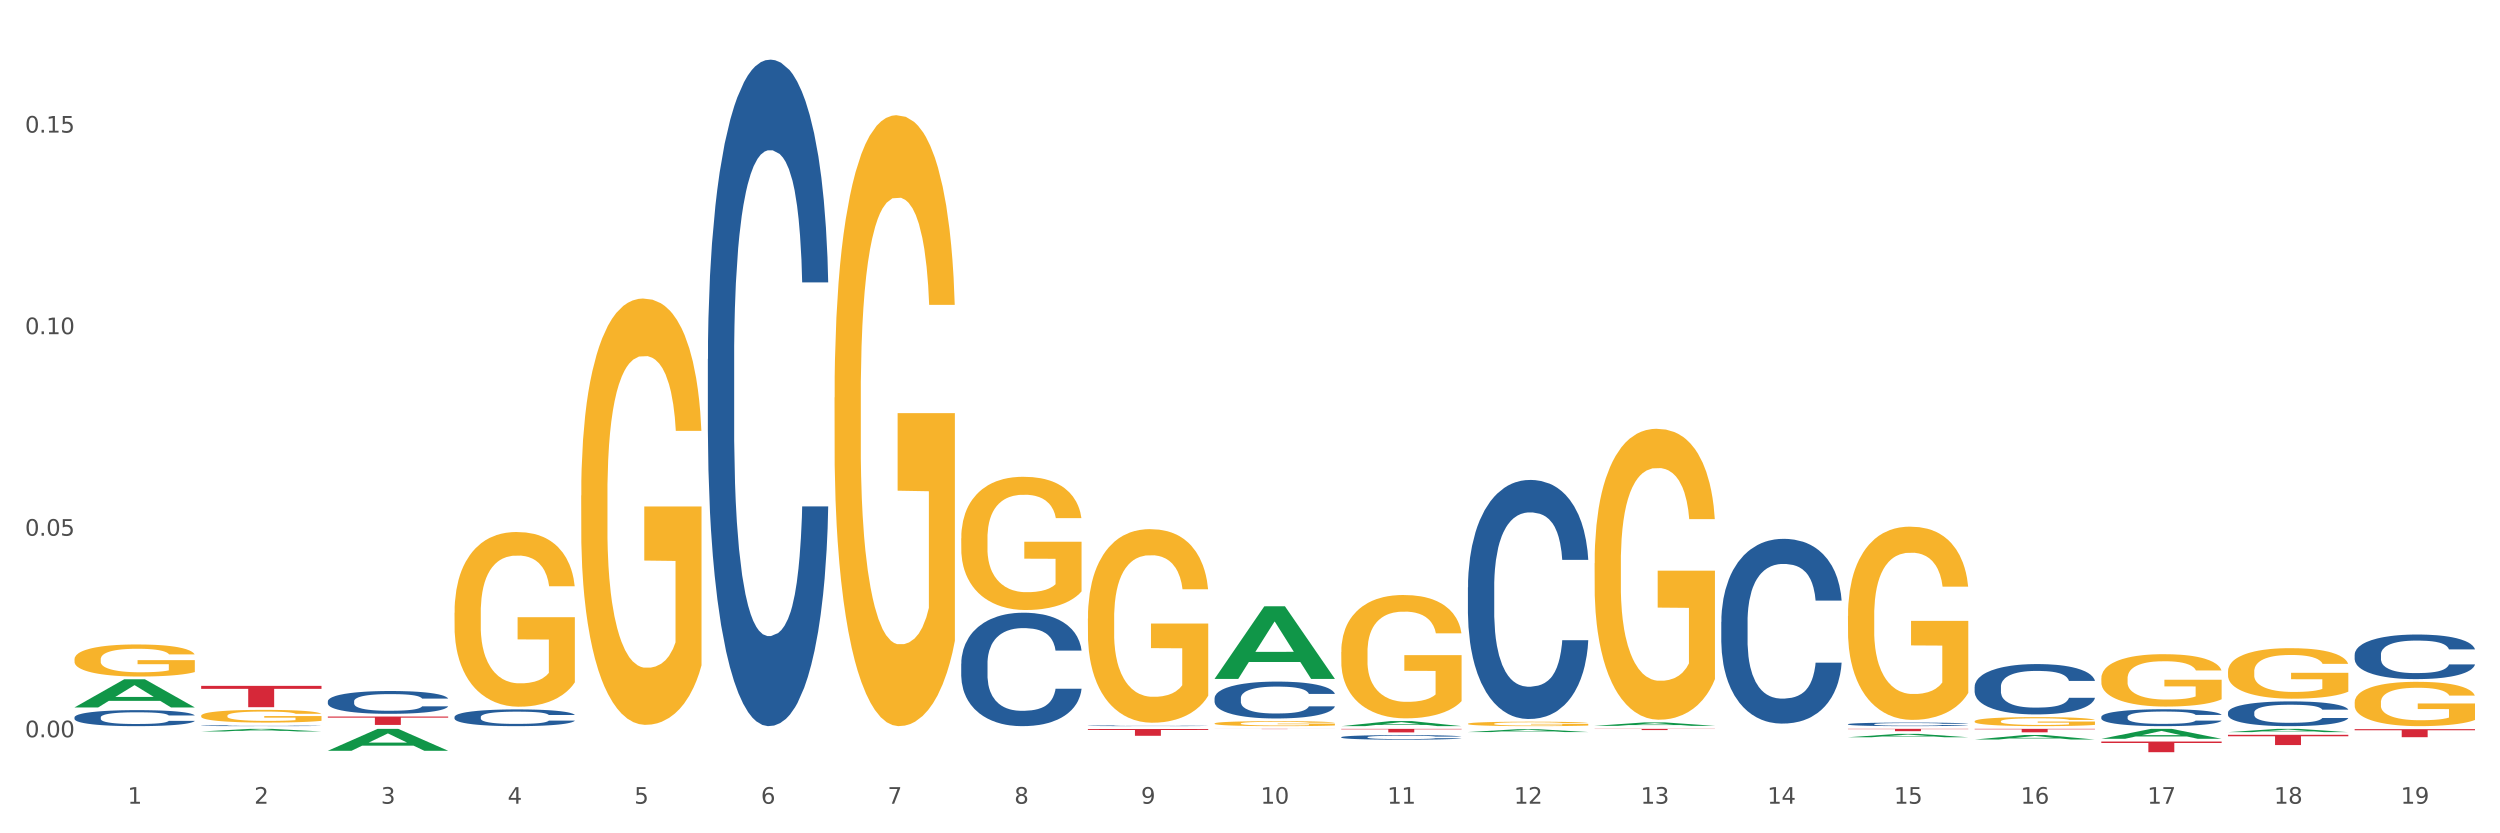 <?xml version="1.0" encoding="utf-8" standalone="no"?>
<!DOCTYPE svg PUBLIC "-//W3C//DTD SVG 1.1//EN"
  "http://www.w3.org/Graphics/SVG/1.1/DTD/svg11.dtd">
<svg xmlns:xlink="http://www.w3.org/1999/xlink" width="1080pt" height="360pt" viewBox="0 0 1080 360" xmlns="http://www.w3.org/2000/svg" version="1.1">
 <rect x="0" y="0" width="1080" height="360" fill="#333333" stroke="none"/>
 <defs>
  <style type="text/css">*{stroke-linejoin: round; stroke-linecap: butt}</style>
 </defs>
 <g id="figure_1">
  <g id="patch_1">
   <path d="M 0 360 
L 1080 360 
L 1080 0 
L 0 0 
z
" style="fill: #ffffff; stroke: #ffffff; stroke-linejoin: miter"/>
  </g>
  <g id="axes_1">
   <g id="matplotlib.axis_1">
    <g id="xtick_1">
     <g id="text_1">
      <!-- 1 -->
      <g style="fill: #4d4d4d" transform="translate(55.115 347.204) scale(0.096 -0.096)">
       <defs>
        <path id="DejaVuSans-31" d="M 794 531 
L 1825 531 
L 1825 4091 
L 703 3866 
L 703 4441 
L 1819 4666 
L 2450 4666 
L 2450 531 
L 3481 531 
L 3481 0 
L 794 0 
L 794 531 
z
" transform="scale(0.016)"/>
       </defs>
       <use xlink:href="#DejaVuSans-31"/>
      </g>
     </g>
    </g>
    <g id="xtick_2">
     <g id="text_2">
      <!-- 2 -->
      <g style="fill: #4d4d4d" transform="translate(109.839 347.204) scale(0.096 -0.096)">
       <defs>
        <path id="DejaVuSans-32" d="M 1228 531 
L 3431 531 
L 3431 0 
L 469 0 
L 469 531 
Q 828 903 1448 1529 
Q 2069 2156 2228 2338 
Q 2531 2678 2651 2914 
Q 2772 3150 2772 3378 
Q 2772 3750 2511 3984 
Q 2250 4219 1831 4219 
Q 1534 4219 1204 4116 
Q 875 4013 500 3803 
L 500 4441 
Q 881 4594 1212 4672 
Q 1544 4750 1819 4750 
Q 2544 4750 2975 4387 
Q 3406 4025 3406 3419 
Q 3406 3131 3298 2873 
Q 3191 2616 2906 2266 
Q 2828 2175 2409 1742 
Q 1991 1309 1228 531 
z
" transform="scale(0.016)"/>
       </defs>
       <use xlink:href="#DejaVuSans-32"/>
      </g>
     </g>
    </g>
    <g id="xtick_3">
     <g id="text_3">
      <!-- 3 -->
      <g style="fill: #4d4d4d" transform="translate(164.564 347.204) scale(0.096 -0.096)">
       <defs>
        <path id="DejaVuSans-33" d="M 2597 2516 
Q 3050 2419 3304 2112 
Q 3559 1806 3559 1356 
Q 3559 666 3084 287 
Q 2609 -91 1734 -91 
Q 1441 -91 1130 -33 
Q 819 25 488 141 
L 488 750 
Q 750 597 1062 519 
Q 1375 441 1716 441 
Q 2309 441 2620 675 
Q 2931 909 2931 1356 
Q 2931 1769 2642 2001 
Q 2353 2234 1838 2234 
L 1294 2234 
L 1294 2753 
L 1863 2753 
Q 2328 2753 2575 2939 
Q 2822 3125 2822 3475 
Q 2822 3834 2567 4026 
Q 2313 4219 1838 4219 
Q 1578 4219 1281 4162 
Q 984 4106 628 3988 
L 628 4550 
Q 988 4650 1302 4700 
Q 1616 4750 1894 4750 
Q 2613 4750 3031 4423 
Q 3450 4097 3450 3541 
Q 3450 3153 3228 2886 
Q 3006 2619 2597 2516 
z
" transform="scale(0.016)"/>
       </defs>
       <use xlink:href="#DejaVuSans-33"/>
      </g>
     </g>
    </g>
    <g id="xtick_4">
     <g id="text_4">
      <!-- 4 -->
      <g style="fill: #4d4d4d" transform="translate(219.288 347.204) scale(0.096 -0.096)">
       <defs>
        <path id="DejaVuSans-34" d="M 2419 4116 
L 825 1625 
L 2419 1625 
L 2419 4116 
z
M 2253 4666 
L 3047 4666 
L 3047 1625 
L 3713 1625 
L 3713 1100 
L 3047 1100 
L 3047 0 
L 2419 0 
L 2419 1100 
L 313 1100 
L 313 1709 
L 2253 4666 
z
" transform="scale(0.016)"/>
       </defs>
       <use xlink:href="#DejaVuSans-34"/>
      </g>
     </g>
    </g>
    <g id="xtick_5">
     <g id="text_5">
      <!-- 5 -->
      <g style="fill: #4d4d4d" transform="translate(274.012 347.204) scale(0.096 -0.096)">
       <defs>
        <path id="DejaVuSans-35" d="M 691 4666 
L 3169 4666 
L 3169 4134 
L 1269 4134 
L 1269 2991 
Q 1406 3038 1543 3061 
Q 1681 3084 1819 3084 
Q 2600 3084 3056 2656 
Q 3513 2228 3513 1497 
Q 3513 744 3044 326 
Q 2575 -91 1722 -91 
Q 1428 -91 1123 -41 
Q 819 9 494 109 
L 494 744 
Q 775 591 1075 516 
Q 1375 441 1709 441 
Q 2250 441 2565 725 
Q 2881 1009 2881 1497 
Q 2881 1984 2565 2268 
Q 2250 2553 1709 2553 
Q 1456 2553 1204 2497 
Q 953 2441 691 2322 
L 691 4666 
z
" transform="scale(0.016)"/>
       </defs>
       <use xlink:href="#DejaVuSans-35"/>
      </g>
     </g>
    </g>
    <g id="xtick_6">
     <g id="text_6">
      <!-- 6 -->
      <g style="fill: #4d4d4d" transform="translate(328.736 347.204) scale(0.096 -0.096)">
       <defs>
        <path id="DejaVuSans-36" d="M 2113 2584 
Q 1688 2584 1439 2293 
Q 1191 2003 1191 1497 
Q 1191 994 1439 701 
Q 1688 409 2113 409 
Q 2538 409 2786 701 
Q 3034 994 3034 1497 
Q 3034 2003 2786 2293 
Q 2538 2584 2113 2584 
z
M 3366 4563 
L 3366 3988 
Q 3128 4100 2886 4159 
Q 2644 4219 2406 4219 
Q 1781 4219 1451 3797 
Q 1122 3375 1075 2522 
Q 1259 2794 1537 2939 
Q 1816 3084 2150 3084 
Q 2853 3084 3261 2657 
Q 3669 2231 3669 1497 
Q 3669 778 3244 343 
Q 2819 -91 2113 -91 
Q 1303 -91 875 529 
Q 447 1150 447 2328 
Q 447 3434 972 4092 
Q 1497 4750 2381 4750 
Q 2619 4750 2861 4703 
Q 3103 4656 3366 4563 
z
" transform="scale(0.016)"/>
       </defs>
       <use xlink:href="#DejaVuSans-36"/>
      </g>
     </g>
    </g>
    <g id="xtick_7">
     <g id="text_7">
      <!-- 7 -->
      <g style="fill: #4d4d4d" transform="translate(383.461 347.204) scale(0.096 -0.096)">
       <defs>
        <path id="DejaVuSans-37" d="M 525 4666 
L 3525 4666 
L 3525 4397 
L 1831 0 
L 1172 0 
L 2766 4134 
L 525 4134 
L 525 4666 
z
" transform="scale(0.016)"/>
       </defs>
       <use xlink:href="#DejaVuSans-37"/>
      </g>
     </g>
    </g>
    <g id="xtick_8">
     <g id="text_8">
      <!-- 8 -->
      <g style="fill: #4d4d4d" transform="translate(438.185 347.204) scale(0.096 -0.096)">
       <defs>
        <path id="DejaVuSans-38" d="M 2034 2216 
Q 1584 2216 1326 1975 
Q 1069 1734 1069 1313 
Q 1069 891 1326 650 
Q 1584 409 2034 409 
Q 2484 409 2743 651 
Q 3003 894 3003 1313 
Q 3003 1734 2745 1975 
Q 2488 2216 2034 2216 
z
M 1403 2484 
Q 997 2584 770 2862 
Q 544 3141 544 3541 
Q 544 4100 942 4425 
Q 1341 4750 2034 4750 
Q 2731 4750 3128 4425 
Q 3525 4100 3525 3541 
Q 3525 3141 3298 2862 
Q 3072 2584 2669 2484 
Q 3125 2378 3379 2068 
Q 3634 1759 3634 1313 
Q 3634 634 3220 271 
Q 2806 -91 2034 -91 
Q 1263 -91 848 271 
Q 434 634 434 1313 
Q 434 1759 690 2068 
Q 947 2378 1403 2484 
z
M 1172 3481 
Q 1172 3119 1398 2916 
Q 1625 2713 2034 2713 
Q 2441 2713 2670 2916 
Q 2900 3119 2900 3481 
Q 2900 3844 2670 4047 
Q 2441 4250 2034 4250 
Q 1625 4250 1398 4047 
Q 1172 3844 1172 3481 
z
" transform="scale(0.016)"/>
       </defs>
       <use xlink:href="#DejaVuSans-38"/>
      </g>
     </g>
    </g>
    <g id="xtick_9">
     <g id="text_9">
      <!-- 9 -->
      <g style="fill: #4d4d4d" transform="translate(492.909 347.204) scale(0.096 -0.096)">
       <defs>
        <path id="DejaVuSans-39" d="M 703 97 
L 703 672 
Q 941 559 1184 500 
Q 1428 441 1663 441 
Q 2288 441 2617 861 
Q 2947 1281 2994 2138 
Q 2813 1869 2534 1725 
Q 2256 1581 1919 1581 
Q 1219 1581 811 2004 
Q 403 2428 403 3163 
Q 403 3881 828 4315 
Q 1253 4750 1959 4750 
Q 2769 4750 3195 4129 
Q 3622 3509 3622 2328 
Q 3622 1225 3098 567 
Q 2575 -91 1691 -91 
Q 1453 -91 1209 -44 
Q 966 3 703 97 
z
M 1959 2075 
Q 2384 2075 2632 2365 
Q 2881 2656 2881 3163 
Q 2881 3666 2632 3958 
Q 2384 4250 1959 4250 
Q 1534 4250 1286 3958 
Q 1038 3666 1038 3163 
Q 1038 2656 1286 2365 
Q 1534 2075 1959 2075 
z
" transform="scale(0.016)"/>
       </defs>
       <use xlink:href="#DejaVuSans-39"/>
      </g>
     </g>
    </g>
    <g id="xtick_10">
     <g id="text_10">
      <!-- 10 -->
      <g style="fill: #4d4d4d" transform="translate(544.58 347.204) scale(0.096 -0.096)">
       <defs>
        <path id="DejaVuSans-30" d="M 2034 4250 
Q 1547 4250 1301 3770 
Q 1056 3291 1056 2328 
Q 1056 1369 1301 889 
Q 1547 409 2034 409 
Q 2525 409 2770 889 
Q 3016 1369 3016 2328 
Q 3016 3291 2770 3770 
Q 2525 4250 2034 4250 
z
M 2034 4750 
Q 2819 4750 3233 4129 
Q 3647 3509 3647 2328 
Q 3647 1150 3233 529 
Q 2819 -91 2034 -91 
Q 1250 -91 836 529 
Q 422 1150 422 2328 
Q 422 3509 836 4129 
Q 1250 4750 2034 4750 
z
" transform="scale(0.016)"/>
       </defs>
       <use xlink:href="#DejaVuSans-31"/>
       <use xlink:href="#DejaVuSans-30" transform="translate(63.623 0)"/>
      </g>
     </g>
    </g>
    <g id="xtick_11">
     <g id="text_11">
      <!-- 11 -->
      <g style="fill: #4d4d4d" transform="translate(599.304 347.204) scale(0.096 -0.096)">
       <use xlink:href="#DejaVuSans-31"/>
       <use xlink:href="#DejaVuSans-31" transform="translate(63.623 0)"/>
      </g>
     </g>
    </g>
    <g id="xtick_12">
     <g id="text_12">
      <!-- 12 -->
      <g style="fill: #4d4d4d" transform="translate(654.028 347.204) scale(0.096 -0.096)">
       <use xlink:href="#DejaVuSans-31"/>
       <use xlink:href="#DejaVuSans-32" transform="translate(63.623 0)"/>
      </g>
     </g>
    </g>
    <g id="xtick_13">
     <g id="text_13">
      <!-- 13 -->
      <g style="fill: #4d4d4d" transform="translate(708.752 347.204) scale(0.096 -0.096)">
       <use xlink:href="#DejaVuSans-31"/>
       <use xlink:href="#DejaVuSans-33" transform="translate(63.623 0)"/>
      </g>
     </g>
    </g>
    <g id="xtick_14">
     <g id="text_14">
      <!-- 14 -->
      <g style="fill: #4d4d4d" transform="translate(763.477 347.204) scale(0.096 -0.096)">
       <use xlink:href="#DejaVuSans-31"/>
       <use xlink:href="#DejaVuSans-34" transform="translate(63.623 0)"/>
      </g>
     </g>
    </g>
    <g id="xtick_15">
     <g id="text_15">
      <!-- 15 -->
      <g style="fill: #4d4d4d" transform="translate(818.201 347.204) scale(0.096 -0.096)">
       <use xlink:href="#DejaVuSans-31"/>
       <use xlink:href="#DejaVuSans-35" transform="translate(63.623 0)"/>
      </g>
     </g>
    </g>
    <g id="xtick_16">
     <g id="text_16">
      <!-- 16 -->
      <g style="fill: #4d4d4d" transform="translate(872.925 347.204) scale(0.096 -0.096)">
       <use xlink:href="#DejaVuSans-31"/>
       <use xlink:href="#DejaVuSans-36" transform="translate(63.623 0)"/>
      </g>
     </g>
    </g>
    <g id="xtick_17">
     <g id="text_17">
      <!-- 17 -->
      <g style="fill: #4d4d4d" transform="translate(927.649 347.204) scale(0.096 -0.096)">
       <use xlink:href="#DejaVuSans-31"/>
       <use xlink:href="#DejaVuSans-37" transform="translate(63.623 0)"/>
      </g>
     </g>
    </g>
    <g id="xtick_18">
     <g id="text_18">
      <!-- 18 -->
      <g style="fill: #4d4d4d" transform="translate(982.374 347.204) scale(0.096 -0.096)">
       <use xlink:href="#DejaVuSans-31"/>
       <use xlink:href="#DejaVuSans-38" transform="translate(63.623 0)"/>
      </g>
     </g>
    </g>
    <g id="xtick_19">
     <g id="text_19">
      <!-- 19 -->
      <g style="fill: #4d4d4d" transform="translate(1037.098 347.204) scale(0.096 -0.096)">
       <use xlink:href="#DejaVuSans-31"/>
       <use xlink:href="#DejaVuSans-39" transform="translate(63.623 0)"/>
      </g>
     </g>
    </g>
    <g id="xtick_20"/>
    <g id="xtick_21"/>
    <g id="xtick_22"/>
    <g id="xtick_23"/>
    <g id="xtick_24"/>
    <g id="xtick_25"/>
    <g id="xtick_26"/>
    <g id="xtick_27"/>
    <g id="xtick_28"/>
    <g id="xtick_29"/>
    <g id="xtick_30"/>
    <g id="xtick_31"/>
    <g id="xtick_32"/>
    <g id="xtick_33"/>
    <g id="xtick_34"/>
    <g id="xtick_35"/>
    <g id="xtick_36"/>
    <g id="xtick_37"/>
   </g>
   <g id="matplotlib.axis_2">
    <g id="ytick_1">
     <g id="text_20">
      <!-- 0.00 -->
      <g style="fill: #4d4d4d" transform="translate(10.8 318.504) scale(0.096 -0.096)">
       <defs>
        <path id="DejaVuSans-2e" d="M 684 794 
L 1344 794 
L 1344 0 
L 684 0 
L 684 794 
z
" transform="scale(0.016)"/>
       </defs>
       <use xlink:href="#DejaVuSans-30"/>
       <use xlink:href="#DejaVuSans-2e" transform="translate(63.623 0)"/>
       <use xlink:href="#DejaVuSans-30" transform="translate(95.41 0)"/>
       <use xlink:href="#DejaVuSans-30" transform="translate(159.033 0)"/>
      </g>
     </g>
    </g>
    <g id="ytick_2">
     <g id="text_21">
      <!-- 0.05 -->
      <g style="fill: #4d4d4d" transform="translate(10.8 231.433) scale(0.096 -0.096)">
       <use xlink:href="#DejaVuSans-30"/>
       <use xlink:href="#DejaVuSans-2e" transform="translate(63.623 0)"/>
       <use xlink:href="#DejaVuSans-30" transform="translate(95.41 0)"/>
       <use xlink:href="#DejaVuSans-35" transform="translate(159.033 0)"/>
      </g>
     </g>
    </g>
    <g id="ytick_3">
     <g id="text_22">
      <!-- 0.10 -->
      <g style="fill: #4d4d4d" transform="translate(10.8 144.363) scale(0.096 -0.096)">
       <use xlink:href="#DejaVuSans-30"/>
       <use xlink:href="#DejaVuSans-2e" transform="translate(63.623 0)"/>
       <use xlink:href="#DejaVuSans-31" transform="translate(95.41 0)"/>
       <use xlink:href="#DejaVuSans-30" transform="translate(159.033 0)"/>
      </g>
     </g>
    </g>
    <g id="ytick_4">
     <g id="text_23">
      <!-- 0.15 -->
      <g style="fill: #4d4d4d" transform="translate(10.8 57.292) scale(0.096 -0.096)">
       <use xlink:href="#DejaVuSans-30"/>
       <use xlink:href="#DejaVuSans-2e" transform="translate(63.623 0)"/>
       <use xlink:href="#DejaVuSans-31" transform="translate(95.41 0)"/>
       <use xlink:href="#DejaVuSans-35" transform="translate(159.033 0)"/>
      </g>
     </g>
    </g>
    <g id="ytick_5"/>
    <g id="ytick_6"/>
    <g id="ytick_7"/>
   </g>
   <g id="PolyCollection_1">
    <path d="M 962.488 290.096 
L 962.549 290.076 
L 962.549 289.359 
L 962.672 288.741 
L 963.286 287.245 
L 964.206 286.009 
L 964.881 285.351 
L 965.557 284.813 
L 966.355 284.275 
L 967.337 283.717 
L 969.117 282.899 
L 970.221 282.481 
L 971.572 282.042 
L 974.027 281.404 
L 975.807 281.045 
L 977.648 280.746 
L 980.656 280.387 
L 982.62 280.228 
L 984.707 280.108 
L 987.223 280.028 
L 989.126 280.009 
L 993.3 280.068 
L 996.86 280.248 
L 998.579 280.387 
L 1000.788 280.627 
L 1001.954 280.786 
L 1003.857 281.105 
L 1005.821 281.524 
L 1007.172 281.883 
L 1009.197 282.56 
L 1010.732 283.238 
L 1012.143 284.076 
L 1012.88 284.654 
L 1013.432 285.192 
L 1013.923 285.81 
L 1014.414 286.787 
L 1003.366 286.787 
L 1002.936 286.089 
L 1002.261 285.431 
L 1001.279 284.793 
L 1000.42 284.395 
L 998.947 283.896 
L 997.596 283.577 
L 996.185 283.338 
L 994.466 283.139 
L 993.116 283.039 
L 991.213 282.959 
L 987.469 282.979 
L 984.952 283.139 
L 983.234 283.338 
L 982.129 283.517 
L 981.147 283.717 
L 980.042 283.996 
L 978.753 284.414 
L 977.832 284.793 
L 976.912 285.272 
L 976.175 285.75 
L 975.5 286.308 
L 974.948 286.907 
L 974.518 287.525 
L 974.15 288.282 
L 973.843 289.538 
L 973.843 292.269 
L 973.966 292.887 
L 974.272 293.705 
L 974.641 294.323 
L 975.255 295.061 
L 975.807 295.559 
L 976.85 296.277 
L 978.017 296.875 
L 978.937 297.254 
L 979.858 297.573 
L 981.454 298.011 
L 983.234 298.37 
L 984.768 298.589 
L 986.855 298.789 
L 988.267 298.868 
L 989.494 298.908 
L 992.502 298.908 
L 994.65 298.848 
L 997.044 298.709 
L 998.885 298.53 
L 1000.42 298.31 
L 1002.139 297.951 
L 1003.243 297.612 
L 1003.243 293.446 
L 989.74 293.426 
L 989.74 290.655 
L 1014.476 290.655 
L 1014.476 298.789 
L 1013.432 299.207 
L 1012.266 299.586 
L 1011.038 299.925 
L 1009.197 300.344 
L 1006.987 300.742 
L 1005.023 301.022 
L 1002.936 301.261 
L 1000.481 301.48 
L 997.29 301.679 
L 995.325 301.759 
L 992.87 301.819 
L 989.985 301.839 
L 987.469 301.799 
L 985.014 301.699 
L 982.436 301.52 
L 979.919 301.261 
L 978.017 301.002 
L 976.114 300.683 
L 974.088 300.264 
L 972.492 299.865 
L 971.265 299.506 
L 969.915 299.048 
L 968.441 298.45 
L 967.337 297.911 
L 966.355 297.353 
L 965.311 296.636 
L 964.575 296.018 
L 963.838 295.24 
L 963.408 294.662 
L 962.917 293.765 
L 962.549 292.509 
L 962.488 290.096 
z
" clip-path="url(#p5ad2971983)" style="fill: #f7b32b"/>
    <path d="M 1017.212 303.394 
L 1017.273 303.376 
L 1017.273 302.746 
L 1017.396 302.204 
L 1018.01 300.891 
L 1018.931 299.806 
L 1019.606 299.229 
L 1020.281 298.757 
L 1021.079 298.284 
L 1022.061 297.794 
L 1023.841 297.077 
L 1024.946 296.709 
L 1026.296 296.324 
L 1028.751 295.764 
L 1030.531 295.449 
L 1032.373 295.187 
L 1035.38 294.872 
L 1037.344 294.732 
L 1039.431 294.627 
L 1041.948 294.557 
L 1043.85 294.539 
L 1048.024 294.592 
L 1051.584 294.749 
L 1053.303 294.872 
L 1055.512 295.082 
L 1056.679 295.222 
L 1058.581 295.502 
L 1060.546 295.869 
L 1061.896 296.184 
L 1063.921 296.779 
L 1065.456 297.374 
L 1066.868 298.109 
L 1067.604 298.617 
L 1068.157 299.089 
L 1068.648 299.631 
L 1069.139 300.489 
L 1058.09 300.489 
L 1057.661 299.876 
L 1056.986 299.299 
L 1056.004 298.739 
L 1055.144 298.389 
L 1053.671 297.952 
L 1052.321 297.672 
L 1050.909 297.462 
L 1049.19 297.287 
L 1047.84 297.199 
L 1045.937 297.129 
L 1042.193 297.147 
L 1039.677 297.287 
L 1037.958 297.462 
L 1036.853 297.619 
L 1035.871 297.794 
L 1034.766 298.039 
L 1033.477 298.407 
L 1032.557 298.739 
L 1031.636 299.159 
L 1030.899 299.579 
L 1030.224 300.069 
L 1029.672 300.594 
L 1029.242 301.136 
L 1028.874 301.801 
L 1028.567 302.904 
L 1028.567 305.301 
L 1028.69 305.843 
L 1028.997 306.561 
L 1029.365 307.103 
L 1029.979 307.751 
L 1030.531 308.188 
L 1031.575 308.818 
L 1032.741 309.343 
L 1033.662 309.676 
L 1034.582 309.956 
L 1036.178 310.341 
L 1037.958 310.656 
L 1039.493 310.848 
L 1041.579 311.023 
L 1042.991 311.093 
L 1044.219 311.128 
L 1047.226 311.128 
L 1049.375 311.075 
L 1051.768 310.953 
L 1053.61 310.796 
L 1055.144 310.603 
L 1056.863 310.288 
L 1057.968 309.991 
L 1057.968 306.333 
L 1044.464 306.316 
L 1044.464 303.884 
L 1069.2 303.884 
L 1069.2 311.023 
L 1068.157 311.39 
L 1066.99 311.723 
L 1065.763 312.02 
L 1063.921 312.388 
L 1061.712 312.738 
L 1059.748 312.983 
L 1057.661 313.193 
L 1055.206 313.385 
L 1052.014 313.56 
L 1050.05 313.63 
L 1047.595 313.683 
L 1044.71 313.7 
L 1042.193 313.665 
L 1039.738 313.578 
L 1037.16 313.42 
L 1034.644 313.193 
L 1032.741 312.965 
L 1030.838 312.685 
L 1028.813 312.318 
L 1027.217 311.968 
L 1025.989 311.653 
L 1024.639 311.25 
L 1023.166 310.726 
L 1022.061 310.253 
L 1021.079 309.763 
L 1020.035 309.133 
L 1019.299 308.591 
L 1018.562 307.908 
L 1018.133 307.401 
L 1017.642 306.613 
L 1017.273 305.511 
L 1017.212 303.394 
z
" clip-path="url(#p5ad2971983)" style="fill: #f7b32b"/>
    <path d="M 907.763 319.164 
L 907.817 319.16 
L 929.255 314.861 
L 938.152 314.857 
L 959.751 319.172 
L 949.461 319.172 
L 944.798 318.167 
L 922.663 318.167 
L 922.502 318.184 
L 918 319.172 
L 907.763 319.172 
L 907.763 319.164 
L 925.45 317.568 
L 942.011 317.564 
L 933.811 315.777 
L 933.704 315.768 
L 933.597 315.781 
L 925.396 317.564 
L 925.45 317.568 
L 907.763 319.164 
z
" clip-path="url(#p5ad2971983)" style="fill: #109648"/>
    <path d="M 853.039 319.484 
L 853.093 319.482 
L 874.531 317.521 
L 883.428 317.52 
L 905.027 319.487 
L 894.737 319.487 
L 890.074 319.029 
L 867.939 319.029 
L 867.778 319.036 
L 863.276 319.487 
L 853.039 319.487 
L 853.039 319.484 
L 870.726 318.756 
L 887.287 318.754 
L 879.087 317.939 
L 878.98 317.935 
L 878.872 317.941 
L 870.672 318.754 
L 870.726 318.756 
L 853.039 319.484 
z
" clip-path="url(#p5ad2971983)" style="fill: #109648"/>
    <path d="M 907.763 309.68 
L 907.825 309.673 
L 907.825 309.487 
L 908.009 309.233 
L 908.685 308.767 
L 909.545 308.413 
L 911.02 308 
L 911.819 307.826 
L 912.864 307.633 
L 915.015 307.32 
L 917.473 307.053 
L 919.193 306.906 
L 920.484 306.813 
L 923.372 306.646 
L 925.031 306.573 
L 926.752 306.513 
L 928.227 306.473 
L 930.685 306.426 
L 932.651 306.406 
L 934.925 306.4 
L 936.83 306.406 
L 939.35 306.433 
L 943.037 306.513 
L 944.45 306.56 
L 946.355 306.64 
L 948.321 306.746 
L 949.919 306.853 
L 951.763 307.006 
L 953.668 307.206 
L 955.511 307.46 
L 956.802 307.693 
L 957.846 307.94 
L 958.768 308.24 
L 959.444 308.567 
L 959.751 308.84 
L 948.506 308.84 
L 948.199 308.593 
L 947.584 308.327 
L 946.97 308.146 
L 946.294 308 
L 945.249 307.833 
L 944.327 307.726 
L 942.791 307.6 
L 941.377 307.52 
L 940.21 307.473 
L 938.796 307.433 
L 935.785 307.393 
L 933.635 307.393 
L 932.283 307.406 
L 930.623 307.44 
L 929.21 307.486 
L 927.551 307.566 
L 926.26 307.653 
L 924.97 307.766 
L 924.232 307.846 
L 923.126 307.993 
L 922.389 308.113 
L 921.406 308.32 
L 920.853 308.467 
L 919.869 308.847 
L 919.439 309.127 
L 919.255 309.32 
L 919.132 309.533 
L 919.132 310.573 
L 919.501 311.04 
L 919.808 311.24 
L 920.3 311.467 
L 921.221 311.76 
L 922.573 312.047 
L 923.987 312.253 
L 925.154 312.38 
L 926.26 312.474 
L 927.366 312.547 
L 928.718 312.614 
L 929.825 312.654 
L 931.484 312.694 
L 933.45 312.714 
L 934.986 312.714 
L 938.12 312.68 
L 939.534 312.647 
L 940.886 312.6 
L 942.361 312.527 
L 943.528 312.447 
L 944.204 312.387 
L 945.31 312.26 
L 946.171 312.127 
L 946.908 311.973 
L 947.4 311.84 
L 947.953 311.64 
L 948.383 311.413 
L 948.506 311.293 
L 959.751 311.293 
L 959.506 311.533 
L 959.075 311.767 
L 958.215 312.08 
L 957.539 312.26 
L 956.495 312.48 
L 955.388 312.667 
L 953.852 312.874 
L 952.439 313.027 
L 950.964 313.16 
L 949.366 313.28 
L 946.478 313.447 
L 945.433 313.494 
L 943.221 313.574 
L 941.5 313.62 
L 938.981 313.667 
L 936.4 313.694 
L 933.696 313.7 
L 931.299 313.687 
L 928.657 313.647 
L 926.998 313.607 
L 925.154 313.547 
L 923.003 313.454 
L 920.975 313.34 
L 919.07 313.207 
L 917.288 313.054 
L 915.629 312.88 
L 913.478 312.594 
L 911.881 312.313 
L 910.713 312.053 
L 909.914 311.833 
L 909.115 311.553 
L 908.685 311.36 
L 908.009 310.893 
L 907.763 310.46 
L 907.763 309.68 
z
" clip-path="url(#p5ad2971983)" style="fill: #255c99"/>
    <path d="M 962.488 307.805 
L 962.549 307.795 
L 962.549 307.522 
L 962.733 307.15 
L 963.409 306.466 
L 964.27 305.948 
L 965.745 305.342 
L 966.543 305.087 
L 967.588 304.804 
L 969.739 304.344 
L 972.197 303.953 
L 973.918 303.738 
L 975.208 303.601 
L 978.096 303.357 
L 979.756 303.25 
L 981.476 303.162 
L 982.951 303.103 
L 985.409 303.034 
L 987.376 303.005 
L 989.649 302.995 
L 991.554 303.005 
L 994.074 303.044 
L 997.761 303.162 
L 999.174 303.23 
L 1001.079 303.347 
L 1003.046 303.504 
L 1004.643 303.66 
L 1006.487 303.885 
L 1008.392 304.178 
L 1010.236 304.55 
L 1011.526 304.892 
L 1012.571 305.254 
L 1013.492 305.694 
L 1014.168 306.173 
L 1014.476 306.573 
L 1003.23 306.573 
L 1002.923 306.212 
L 1002.308 305.821 
L 1001.694 305.557 
L 1001.018 305.342 
L 999.973 305.097 
L 999.051 304.941 
L 997.515 304.755 
L 996.102 304.638 
L 994.934 304.569 
L 993.521 304.511 
L 990.51 304.452 
L 988.359 304.452 
L 987.007 304.472 
L 985.348 304.52 
L 983.934 304.589 
L 982.275 304.706 
L 980.985 304.833 
L 979.694 304.999 
L 978.957 305.117 
L 977.851 305.332 
L 977.113 305.508 
L 976.13 305.811 
L 975.577 306.026 
L 974.594 306.583 
L 974.163 306.994 
L 973.979 307.277 
L 973.856 307.59 
L 973.856 309.115 
L 974.225 309.8 
L 974.532 310.093 
L 975.024 310.425 
L 975.946 310.855 
L 977.298 311.276 
L 978.711 311.579 
L 979.878 311.765 
L 980.985 311.901 
L 982.091 312.009 
L 983.443 312.107 
L 984.549 312.165 
L 986.208 312.224 
L 988.174 312.253 
L 989.711 312.253 
L 992.845 312.205 
L 994.258 312.156 
L 995.61 312.087 
L 997.085 311.98 
L 998.253 311.862 
L 998.928 311.774 
L 1000.035 311.589 
L 1000.895 311.393 
L 1001.632 311.168 
L 1002.124 310.973 
L 1002.677 310.679 
L 1003.107 310.347 
L 1003.23 310.171 
L 1014.476 310.171 
L 1014.23 310.523 
L 1013.8 310.865 
L 1012.939 311.325 
L 1012.263 311.589 
L 1011.219 311.911 
L 1010.113 312.185 
L 1008.576 312.488 
L 1007.163 312.713 
L 1005.688 312.908 
L 1004.09 313.084 
L 1001.202 313.329 
L 1000.158 313.397 
L 997.945 313.515 
L 996.225 313.583 
L 993.705 313.651 
L 991.124 313.69 
L 988.42 313.7 
L 986.024 313.681 
L 983.381 313.622 
L 981.722 313.563 
L 979.878 313.475 
L 977.728 313.339 
L 975.7 313.172 
L 973.795 312.977 
L 972.013 312.752 
L 970.353 312.498 
L 968.203 312.077 
L 966.605 311.667 
L 965.437 311.286 
L 964.638 310.963 
L 963.84 310.552 
L 963.409 310.269 
L 962.733 309.584 
L 962.488 308.949 
L 962.488 307.805 
z
" clip-path="url(#p5ad2971983)" style="fill: #255c99"/>
    <path d="M 1017.212 282.771 
L 1017.273 282.754 
L 1017.273 282.261 
L 1017.458 281.592 
L 1018.134 280.36 
L 1018.994 279.427 
L 1020.469 278.336 
L 1021.268 277.879 
L 1022.312 277.368 
L 1024.463 276.541 
L 1026.921 275.837 
L 1028.642 275.45 
L 1029.932 275.204 
L 1032.821 274.764 
L 1034.48 274.57 
L 1036.2 274.412 
L 1037.675 274.306 
L 1040.133 274.183 
L 1042.1 274.13 
L 1044.374 274.113 
L 1046.279 274.13 
L 1048.798 274.201 
L 1052.485 274.412 
L 1053.899 274.535 
L 1055.804 274.746 
L 1057.77 275.028 
L 1059.368 275.309 
L 1061.211 275.714 
L 1063.116 276.242 
L 1064.96 276.911 
L 1066.25 277.527 
L 1067.295 278.178 
L 1068.217 278.97 
L 1068.893 279.832 
L 1069.2 280.554 
L 1057.954 280.554 
L 1057.647 279.903 
L 1057.033 279.199 
L 1056.418 278.724 
L 1055.742 278.336 
L 1054.697 277.896 
L 1053.776 277.615 
L 1052.239 277.281 
L 1050.826 277.069 
L 1049.658 276.946 
L 1048.245 276.841 
L 1045.234 276.735 
L 1043.083 276.735 
L 1041.731 276.77 
L 1040.072 276.858 
L 1038.659 276.981 
L 1036.999 277.193 
L 1035.709 277.421 
L 1034.418 277.72 
L 1033.681 277.932 
L 1032.575 278.319 
L 1031.837 278.636 
L 1030.854 279.181 
L 1030.301 279.568 
L 1029.318 280.571 
L 1028.888 281.311 
L 1028.703 281.821 
L 1028.58 282.384 
L 1028.58 285.129 
L 1028.949 286.361 
L 1029.256 286.889 
L 1029.748 287.488 
L 1030.67 288.262 
L 1032.022 289.019 
L 1033.435 289.564 
L 1034.603 289.899 
L 1035.709 290.145 
L 1036.815 290.338 
L 1038.167 290.514 
L 1039.273 290.62 
L 1040.932 290.726 
L 1042.899 290.778 
L 1044.435 290.778 
L 1047.569 290.69 
L 1048.982 290.602 
L 1050.334 290.479 
L 1051.809 290.286 
L 1052.977 290.074 
L 1053.653 289.916 
L 1054.759 289.582 
L 1055.619 289.23 
L 1056.357 288.825 
L 1056.848 288.473 
L 1057.401 287.945 
L 1057.831 287.347 
L 1057.954 287.03 
L 1069.2 287.03 
L 1068.954 287.664 
L 1068.524 288.279 
L 1067.664 289.107 
L 1066.988 289.582 
L 1065.943 290.162 
L 1064.837 290.655 
L 1063.301 291.201 
L 1061.887 291.606 
L 1060.412 291.958 
L 1058.815 292.274 
L 1055.926 292.714 
L 1054.882 292.837 
L 1052.67 293.049 
L 1050.949 293.172 
L 1048.429 293.295 
L 1045.848 293.365 
L 1043.145 293.383 
L 1040.748 293.348 
L 1038.105 293.242 
L 1036.446 293.137 
L 1034.603 292.978 
L 1032.452 292.732 
L 1030.424 292.433 
L 1028.519 292.081 
L 1026.737 291.676 
L 1025.078 291.218 
L 1022.927 290.462 
L 1021.329 289.723 
L 1020.162 289.036 
L 1019.363 288.455 
L 1018.564 287.716 
L 1018.134 287.206 
L 1017.458 285.974 
L 1017.212 284.83 
L 1017.212 282.771 
z
" clip-path="url(#p5ad2971983)" style="fill: #255c99"/>
    <path d="M 853.039 311.596 
L 853.1 311.593 
L 853.1 311.464 
L 853.223 311.353 
L 853.837 311.085 
L 854.758 310.864 
L 855.433 310.746 
L 856.108 310.65 
L 856.906 310.553 
L 857.888 310.453 
L 859.668 310.307 
L 860.773 310.232 
L 862.123 310.153 
L 864.578 310.039 
L 866.358 309.975 
L 868.2 309.921 
L 871.207 309.857 
L 873.171 309.828 
L 875.258 309.807 
L 877.775 309.792 
L 879.678 309.789 
L 883.851 309.799 
L 887.411 309.832 
L 889.13 309.857 
L 891.34 309.9 
L 892.506 309.928 
L 894.409 309.985 
L 896.373 310.06 
L 897.723 310.125 
L 899.749 310.246 
L 901.283 310.367 
L 902.695 310.517 
L 903.431 310.621 
L 903.984 310.718 
L 904.475 310.828 
L 904.966 311.003 
L 893.918 311.003 
L 893.488 310.878 
L 892.813 310.76 
L 891.831 310.646 
L 890.971 310.575 
L 889.498 310.485 
L 888.148 310.428 
L 886.736 310.385 
L 885.018 310.35 
L 883.667 310.332 
L 881.765 310.317 
L 878.02 310.321 
L 875.504 310.35 
L 873.785 310.385 
L 872.68 310.417 
L 871.698 310.453 
L 870.594 310.503 
L 869.305 310.578 
L 868.384 310.646 
L 867.463 310.732 
L 866.727 310.818 
L 866.051 310.918 
L 865.499 311.025 
L 865.069 311.135 
L 864.701 311.271 
L 864.394 311.496 
L 864.394 311.986 
L 864.517 312.096 
L 864.824 312.243 
L 865.192 312.354 
L 865.806 312.486 
L 866.358 312.575 
L 867.402 312.704 
L 868.568 312.811 
L 869.489 312.879 
L 870.409 312.936 
L 872.005 313.014 
L 873.785 313.079 
L 875.32 313.118 
L 877.407 313.154 
L 878.818 313.168 
L 880.046 313.175 
L 883.053 313.175 
L 885.202 313.164 
L 887.596 313.139 
L 889.437 313.107 
L 890.971 313.068 
L 892.69 313.004 
L 893.795 312.943 
L 893.795 312.196 
L 880.291 312.193 
L 880.291 311.696 
L 905.027 311.696 
L 905.027 313.154 
L 903.984 313.229 
L 902.818 313.297 
L 901.59 313.357 
L 899.749 313.432 
L 897.539 313.504 
L 895.575 313.554 
L 893.488 313.597 
L 891.033 313.636 
L 887.841 313.672 
L 885.877 313.686 
L 883.422 313.697 
L 880.537 313.7 
L 878.02 313.693 
L 875.565 313.675 
L 872.987 313.643 
L 870.471 313.597 
L 868.568 313.55 
L 866.665 313.493 
L 864.64 313.418 
L 863.044 313.347 
L 861.816 313.282 
L 860.466 313.2 
L 858.993 313.093 
L 857.888 312.997 
L 856.906 312.897 
L 855.863 312.768 
L 855.126 312.657 
L 854.389 312.518 
L 853.96 312.414 
L 853.469 312.254 
L 853.1 312.029 
L 853.039 311.596 
z
" clip-path="url(#p5ad2971983)" style="fill: #f7b32b"/>
    <path d="M 86.899 313.486 
L 86.961 313.486 
L 86.961 313.476 
L 87.145 313.462 
L 87.821 313.437 
L 88.681 313.419 
L 90.156 313.397 
L 90.955 313.387 
L 92 313.377 
L 94.151 313.36 
L 96.609 313.346 
L 98.329 313.338 
L 99.62 313.333 
L 102.508 313.325 
L 104.167 313.321 
L 105.888 313.317 
L 107.363 313.315 
L 109.821 313.313 
L 111.787 313.312 
L 114.061 313.311 
L 115.966 313.312 
L 118.485 313.313 
L 122.172 313.317 
L 123.586 313.32 
L 125.491 313.324 
L 127.457 313.33 
L 129.055 313.336 
L 130.899 313.344 
L 132.804 313.354 
L 134.647 313.368 
L 135.938 313.38 
L 136.982 313.393 
L 137.904 313.409 
L 138.58 313.427 
L 138.887 313.441 
L 127.642 313.441 
L 127.334 313.428 
L 126.72 313.414 
L 126.105 313.404 
L 125.429 313.397 
L 124.385 313.388 
L 123.463 313.382 
L 121.927 313.375 
L 120.513 313.371 
L 119.346 313.369 
L 117.932 313.366 
L 114.921 313.364 
L 112.77 313.364 
L 111.418 313.365 
L 109.759 313.367 
L 108.346 313.369 
L 106.687 313.374 
L 105.396 313.378 
L 104.106 313.384 
L 103.368 313.388 
L 102.262 313.396 
L 101.525 313.403 
L 100.542 313.414 
L 99.988 313.422 
L 99.005 313.442 
L 98.575 313.457 
L 98.391 313.467 
L 98.268 313.478 
L 98.268 313.534 
L 98.637 313.559 
L 98.944 313.569 
L 99.435 313.581 
L 100.357 313.597 
L 101.709 313.612 
L 103.122 313.623 
L 104.29 313.63 
L 105.396 313.635 
L 106.502 313.639 
L 107.854 313.642 
L 108.96 313.645 
L 110.62 313.647 
L 112.586 313.648 
L 114.122 313.648 
L 117.256 313.646 
L 118.67 313.644 
L 120.022 313.642 
L 121.497 313.638 
L 122.664 313.634 
L 123.34 313.63 
L 124.446 313.624 
L 125.307 313.616 
L 126.044 313.608 
L 126.536 313.601 
L 127.089 313.591 
L 127.519 313.578 
L 127.642 313.572 
L 138.887 313.572 
L 138.642 313.585 
L 138.211 313.597 
L 137.351 313.614 
L 136.675 313.624 
L 135.63 313.635 
L 134.524 313.645 
L 132.988 313.656 
L 131.575 313.664 
L 130.1 313.672 
L 128.502 313.678 
L 125.614 313.687 
L 124.569 313.689 
L 122.357 313.694 
L 120.636 313.696 
L 118.117 313.698 
L 115.536 313.7 
L 112.832 313.7 
L 110.435 313.7 
L 107.793 313.697 
L 106.134 313.695 
L 104.29 313.692 
L 102.139 313.687 
L 100.111 313.681 
L 98.206 313.674 
L 96.424 313.666 
L 94.765 313.657 
L 92.614 313.641 
L 91.017 313.626 
L 89.849 313.613 
L 89.05 313.601 
L 88.251 313.586 
L 87.821 313.576 
L 87.145 313.551 
L 86.899 313.528 
L 86.899 313.486 
z
" clip-path="url(#p5ad2971983)" style="fill: #255c99"/>
    <path d="M 141.624 302.944 
L 141.685 302.935 
L 141.685 302.683 
L 141.869 302.34 
L 142.545 301.71 
L 143.406 301.232 
L 144.88 300.674 
L 145.679 300.44 
L 146.724 300.179 
L 148.875 299.755 
L 151.333 299.395 
L 153.054 299.197 
L 154.344 299.071 
L 157.232 298.846 
L 158.891 298.746 
L 160.612 298.665 
L 162.087 298.611 
L 164.545 298.548 
L 166.511 298.521 
L 168.785 298.512 
L 170.69 298.521 
L 173.21 298.557 
L 176.897 298.665 
L 178.31 298.728 
L 180.215 298.837 
L 182.182 298.981 
L 183.779 299.125 
L 185.623 299.332 
L 187.528 299.602 
L 189.371 299.944 
L 190.662 300.26 
L 191.707 300.593 
L 192.628 300.998 
L 193.304 301.44 
L 193.612 301.809 
L 182.366 301.809 
L 182.059 301.476 
L 181.444 301.115 
L 180.83 300.872 
L 180.154 300.674 
L 179.109 300.449 
L 178.187 300.305 
L 176.651 300.134 
L 175.238 300.026 
L 174.07 299.962 
L 172.657 299.908 
L 169.645 299.854 
L 167.495 299.854 
L 166.143 299.872 
L 164.484 299.917 
L 163.07 299.98 
L 161.411 300.089 
L 160.12 300.206 
L 158.83 300.359 
L 158.093 300.467 
L 156.986 300.665 
L 156.249 300.827 
L 155.266 301.106 
L 154.713 301.305 
L 153.73 301.818 
L 153.299 302.196 
L 153.115 302.457 
L 152.992 302.746 
L 152.992 304.151 
L 153.361 304.781 
L 153.668 305.052 
L 154.16 305.358 
L 155.081 305.754 
L 156.433 306.141 
L 157.847 306.421 
L 159.014 306.592 
L 160.12 306.718 
L 161.227 306.817 
L 162.579 306.907 
L 163.685 306.961 
L 165.344 307.015 
L 167.31 307.042 
L 168.847 307.042 
L 171.981 306.997 
L 173.394 306.952 
L 174.746 306.889 
L 176.221 306.79 
L 177.388 306.682 
L 178.064 306.601 
L 179.17 306.43 
L 180.031 306.25 
L 180.768 306.042 
L 181.26 305.862 
L 181.813 305.592 
L 182.243 305.286 
L 182.366 305.124 
L 193.612 305.124 
L 193.366 305.448 
L 192.936 305.763 
L 192.075 306.186 
L 191.399 306.43 
L 190.355 306.727 
L 189.249 306.979 
L 187.712 307.258 
L 186.299 307.466 
L 184.824 307.646 
L 183.226 307.808 
L 180.338 308.033 
L 179.293 308.096 
L 177.081 308.204 
L 175.36 308.267 
L 172.841 308.33 
L 170.26 308.366 
L 167.556 308.375 
L 165.16 308.357 
L 162.517 308.303 
L 160.858 308.249 
L 159.014 308.168 
L 156.864 308.042 
L 154.836 307.889 
L 152.931 307.709 
L 151.149 307.502 
L 149.489 307.267 
L 147.339 306.88 
L 145.741 306.502 
L 144.573 306.15 
L 143.774 305.853 
L 142.975 305.475 
L 142.545 305.214 
L 141.869 304.583 
L 141.624 303.998 
L 141.624 302.944 
z
" clip-path="url(#p5ad2971983)" style="fill: #255c99"/>
    <path d="M 469.969 314.938 
L 521.957 314.938 
L 521.957 315.345 
L 501.507 315.348 
L 501.507 317.868 
L 490.296 317.868 
L 490.296 315.348 
L 469.969 315.345 
L 469.969 314.941 
L 469.969 314.938 
z
" clip-path="url(#p5ad2971983)" style="fill: #d62839"/>
    <path d="M 579.418 314.857 
L 631.406 314.857 
L 631.406 315.072 
L 610.956 315.073 
L 610.956 316.404 
L 599.745 316.404 
L 599.745 315.073 
L 579.418 315.072 
L 579.418 314.858 
L 579.418 314.857 
z
" clip-path="url(#p5ad2971983)" style="fill: #d62839"/>
    <path d="M 141.624 309.532 
L 193.612 309.532 
L 193.612 310.037 
L 173.161 310.04 
L 173.161 313.167 
L 161.951 313.167 
L 161.951 310.04 
L 141.624 310.037 
L 141.624 309.535 
L 141.624 309.532 
z
" clip-path="url(#p5ad2971983)" style="fill: #d62839"/>
    <path d="M 86.899 296.303 
L 138.887 296.303 
L 138.887 297.582 
L 118.437 297.59 
L 118.437 305.504 
L 107.226 305.504 
L 107.226 297.59 
L 86.899 297.582 
L 86.899 296.312 
L 86.899 296.303 
z
" clip-path="url(#p5ad2971983)" style="fill: #d62839"/>
    <path d="M 907.763 293.068 
L 907.825 293.047 
L 907.825 292.303 
L 907.948 291.662 
L 908.561 290.112 
L 909.482 288.83 
L 910.157 288.148 
L 910.832 287.59 
L 911.63 287.032 
L 912.612 286.453 
L 914.392 285.606 
L 915.497 285.171 
L 916.847 284.717 
L 919.303 284.055 
L 921.083 283.683 
L 922.924 283.373 
L 925.932 283.001 
L 927.896 282.836 
L 929.983 282.712 
L 932.499 282.629 
L 934.402 282.608 
L 938.576 282.67 
L 942.136 282.856 
L 943.854 283.001 
L 946.064 283.249 
L 947.23 283.414 
L 949.133 283.745 
L 951.097 284.179 
L 952.447 284.551 
L 954.473 285.254 
L 956.007 285.957 
L 957.419 286.825 
L 958.156 287.425 
L 958.708 287.983 
L 959.199 288.624 
L 959.69 289.636 
L 948.642 289.636 
L 948.212 288.913 
L 947.537 288.231 
L 946.555 287.569 
L 945.696 287.156 
L 944.223 286.639 
L 942.872 286.308 
L 941.46 286.06 
L 939.742 285.854 
L 938.392 285.75 
L 936.489 285.668 
L 932.745 285.688 
L 930.228 285.854 
L 928.51 286.06 
L 927.405 286.246 
L 926.423 286.453 
L 925.318 286.742 
L 924.029 287.177 
L 923.108 287.569 
L 922.187 288.065 
L 921.451 288.562 
L 920.776 289.14 
L 920.223 289.76 
L 919.794 290.401 
L 919.425 291.187 
L 919.119 292.489 
L 919.119 295.321 
L 919.241 295.962 
L 919.548 296.809 
L 919.916 297.45 
L 920.53 298.215 
L 921.083 298.732 
L 922.126 299.476 
L 923.292 300.096 
L 924.213 300.489 
L 925.134 300.82 
L 926.73 301.274 
L 928.51 301.646 
L 930.044 301.874 
L 932.131 302.081 
L 933.543 302.163 
L 934.77 302.205 
L 937.778 302.205 
L 939.926 302.143 
L 942.32 301.998 
L 944.161 301.812 
L 945.696 301.584 
L 947.414 301.212 
L 948.519 300.861 
L 948.519 296.541 
L 935.016 296.52 
L 935.016 293.647 
L 959.751 293.647 
L 959.751 302.081 
L 958.708 302.515 
L 957.542 302.907 
L 956.314 303.259 
L 954.473 303.693 
L 952.263 304.106 
L 950.299 304.396 
L 948.212 304.644 
L 945.757 304.871 
L 942.565 305.078 
L 940.601 305.161 
L 938.146 305.223 
L 935.261 305.243 
L 932.745 305.202 
L 930.29 305.099 
L 927.712 304.913 
L 925.195 304.644 
L 923.292 304.375 
L 921.39 304.044 
L 919.364 303.61 
L 917.768 303.197 
L 916.541 302.825 
L 915.19 302.349 
L 913.717 301.729 
L 912.612 301.171 
L 911.63 300.592 
L 910.587 299.848 
L 909.85 299.207 
L 909.114 298.401 
L 908.684 297.802 
L 908.193 296.871 
L 907.825 295.569 
L 907.763 293.068 
z
" clip-path="url(#p5ad2971983)" style="fill: #f7b32b"/>
    <path d="M 524.693 314.857 
L 576.682 314.857 
L 576.682 314.874 
L 556.231 314.874 
L 556.231 314.98 
L 545.021 314.98 
L 545.021 314.874 
L 524.693 314.874 
L 524.693 314.857 
L 524.693 314.857 
z
" clip-path="url(#p5ad2971983)" style="fill: #d62839"/>
    <path d="M 634.142 253.736 
L 634.203 253.642 
L 634.203 251.001 
L 634.388 247.416 
L 635.064 240.814 
L 635.924 235.814 
L 637.399 229.966 
L 638.198 227.513 
L 639.243 224.778 
L 641.393 220.345 
L 643.851 216.571 
L 645.572 214.496 
L 646.863 213.176 
L 649.751 210.817 
L 651.41 209.78 
L 653.131 208.931 
L 654.605 208.365 
L 657.063 207.705 
L 659.03 207.422 
L 661.304 207.327 
L 663.209 207.422 
L 665.728 207.799 
L 669.415 208.931 
L 670.829 209.591 
L 672.734 210.723 
L 674.7 212.232 
L 676.298 213.742 
L 678.141 215.911 
L 680.046 218.741 
L 681.89 222.325 
L 683.18 225.627 
L 684.225 229.117 
L 685.147 233.362 
L 685.823 237.984 
L 686.13 241.851 
L 674.884 241.851 
L 674.577 238.361 
L 673.963 234.588 
L 673.348 232.041 
L 672.672 229.966 
L 671.628 227.608 
L 670.706 226.098 
L 669.169 224.306 
L 667.756 223.174 
L 666.588 222.514 
L 665.175 221.948 
L 662.164 221.382 
L 660.013 221.382 
L 658.661 221.571 
L 657.002 222.042 
L 655.589 222.703 
L 653.929 223.835 
L 652.639 225.061 
L 651.348 226.664 
L 650.611 227.796 
L 649.505 229.872 
L 648.768 231.569 
L 647.784 234.494 
L 647.231 236.569 
L 646.248 241.945 
L 645.818 245.907 
L 645.633 248.643 
L 645.511 251.661 
L 645.511 266.376 
L 645.879 272.979 
L 646.187 275.809 
L 646.678 279.016 
L 647.6 283.166 
L 648.952 287.222 
L 650.365 290.147 
L 651.533 291.939 
L 652.639 293.259 
L 653.745 294.297 
L 655.097 295.24 
L 656.203 295.806 
L 657.862 296.372 
L 659.829 296.655 
L 661.365 296.655 
L 664.499 296.184 
L 665.913 295.712 
L 667.264 295.052 
L 668.739 294.014 
L 669.907 292.882 
L 670.583 292.033 
L 671.689 290.241 
L 672.549 288.354 
L 673.287 286.185 
L 673.778 284.298 
L 674.331 281.469 
L 674.762 278.261 
L 674.884 276.564 
L 686.13 276.564 
L 685.884 279.959 
L 685.454 283.261 
L 684.594 287.694 
L 683.918 290.241 
L 682.873 293.354 
L 681.767 295.995 
L 680.231 298.919 
L 678.817 301.089 
L 677.342 302.975 
L 675.745 304.673 
L 672.857 307.031 
L 671.812 307.691 
L 669.6 308.823 
L 667.879 309.484 
L 665.359 310.144 
L 662.778 310.521 
L 660.075 310.616 
L 657.678 310.427 
L 655.036 309.861 
L 653.376 309.295 
L 651.533 308.446 
L 649.382 307.126 
L 647.354 305.522 
L 645.449 303.635 
L 643.667 301.466 
L 642.008 299.013 
L 639.857 294.957 
L 638.259 290.996 
L 637.092 287.317 
L 636.293 284.204 
L 635.494 280.242 
L 635.064 277.507 
L 634.388 270.904 
L 634.142 264.773 
L 634.142 253.736 
z
" clip-path="url(#p5ad2971983)" style="fill: #255c99"/>
    <path d="M 743.591 268.639 
L 743.652 268.566 
L 743.652 266.525 
L 743.836 263.755 
L 744.512 258.652 
L 745.373 254.789 
L 746.848 250.269 
L 747.646 248.374 
L 748.691 246.26 
L 750.842 242.834 
L 753.3 239.918 
L 755.021 238.314 
L 756.311 237.294 
L 759.199 235.471 
L 760.858 234.669 
L 762.579 234.013 
L 764.054 233.576 
L 766.512 233.066 
L 768.478 232.847 
L 770.752 232.774 
L 772.657 232.847 
L 775.177 233.139 
L 778.864 234.013 
L 780.277 234.524 
L 782.182 235.398 
L 784.149 236.565 
L 785.746 237.731 
L 787.59 239.408 
L 789.495 241.595 
L 791.338 244.365 
L 792.629 246.916 
L 793.674 249.613 
L 794.595 252.894 
L 795.271 256.466 
L 795.579 259.454 
L 784.333 259.454 
L 784.026 256.757 
L 783.411 253.841 
L 782.797 251.873 
L 782.121 250.269 
L 781.076 248.447 
L 780.154 247.281 
L 778.618 245.896 
L 777.205 245.021 
L 776.037 244.511 
L 774.624 244.073 
L 771.613 243.636 
L 769.462 243.636 
L 768.11 243.782 
L 766.451 244.146 
L 765.037 244.656 
L 763.378 245.531 
L 762.088 246.479 
L 760.797 247.718 
L 760.06 248.593 
L 758.953 250.196 
L 758.216 251.509 
L 757.233 253.768 
L 756.68 255.372 
L 755.697 259.527 
L 755.266 262.589 
L 755.082 264.703 
L 754.959 267.036 
L 754.959 278.407 
L 755.328 283.51 
L 755.635 285.697 
L 756.127 288.176 
L 757.048 291.383 
L 758.4 294.518 
L 759.814 296.777 
L 760.981 298.162 
L 762.088 299.183 
L 763.194 299.985 
L 764.546 300.714 
L 765.652 301.151 
L 767.311 301.589 
L 769.277 301.807 
L 770.814 301.807 
L 773.948 301.443 
L 775.361 301.078 
L 776.713 300.568 
L 778.188 299.766 
L 779.355 298.891 
L 780.031 298.235 
L 781.138 296.85 
L 781.998 295.392 
L 782.735 293.716 
L 783.227 292.258 
L 783.78 290.071 
L 784.21 287.592 
L 784.333 286.28 
L 795.579 286.28 
L 795.333 288.905 
L 794.903 291.456 
L 794.042 294.882 
L 793.366 296.85 
L 792.322 299.256 
L 791.216 301.297 
L 789.679 303.557 
L 788.266 305.233 
L 786.791 306.691 
L 785.193 308.003 
L 782.305 309.826 
L 781.26 310.336 
L 779.048 311.211 
L 777.327 311.721 
L 774.808 312.232 
L 772.227 312.523 
L 769.523 312.596 
L 767.127 312.45 
L 764.484 312.013 
L 762.825 311.575 
L 760.981 310.919 
L 758.831 309.899 
L 756.803 308.66 
L 754.898 307.202 
L 753.116 305.525 
L 751.456 303.63 
L 749.306 300.495 
L 747.708 297.433 
L 746.54 294.591 
L 745.741 292.185 
L 744.943 289.123 
L 744.512 287.009 
L 743.836 281.907 
L 743.591 277.168 
L 743.591 268.639 
z
" clip-path="url(#p5ad2971983)" style="fill: #255c99"/>
    <path d="M 798.315 312.849 
L 798.376 312.847 
L 798.376 312.808 
L 798.561 312.754 
L 799.237 312.655 
L 800.097 312.58 
L 801.572 312.493 
L 802.371 312.456 
L 803.415 312.415 
L 805.566 312.349 
L 808.024 312.292 
L 809.745 312.261 
L 811.035 312.241 
L 813.924 312.206 
L 815.583 312.19 
L 817.303 312.178 
L 818.778 312.169 
L 821.236 312.159 
L 823.203 312.155 
L 825.476 312.154 
L 827.381 312.155 
L 829.901 312.161 
L 833.588 312.178 
L 835.001 312.188 
L 836.906 312.204 
L 838.873 312.227 
L 840.471 312.25 
L 842.314 312.282 
L 844.219 312.325 
L 846.063 312.378 
L 847.353 312.428 
L 848.398 312.48 
L 849.32 312.543 
L 849.996 312.613 
L 850.303 312.671 
L 839.057 312.671 
L 838.75 312.618 
L 838.135 312.562 
L 837.521 312.524 
L 836.845 312.493 
L 835.8 312.457 
L 834.879 312.435 
L 833.342 312.408 
L 831.929 312.391 
L 830.761 312.381 
L 829.348 312.373 
L 826.337 312.364 
L 824.186 312.364 
L 822.834 312.367 
L 821.175 312.374 
L 819.761 312.384 
L 818.102 312.401 
L 816.812 312.419 
L 815.521 312.443 
L 814.784 312.46 
L 813.678 312.491 
L 812.94 312.517 
L 811.957 312.56 
L 811.404 312.591 
L 810.421 312.672 
L 809.991 312.731 
L 809.806 312.772 
L 809.683 312.817 
L 809.683 313.038 
L 810.052 313.137 
L 810.359 313.179 
L 810.851 313.227 
L 811.773 313.289 
L 813.125 313.35 
L 814.538 313.394 
L 815.706 313.421 
L 816.812 313.44 
L 817.918 313.456 
L 819.27 313.47 
L 820.376 313.479 
L 822.035 313.487 
L 824.002 313.491 
L 825.538 313.491 
L 828.672 313.484 
L 830.085 313.477 
L 831.437 313.467 
L 832.912 313.452 
L 834.08 313.435 
L 834.756 313.422 
L 835.862 313.395 
L 836.722 313.367 
L 837.46 313.334 
L 837.951 313.306 
L 838.504 313.264 
L 838.934 313.216 
L 839.057 313.19 
L 850.303 313.19 
L 850.057 313.241 
L 849.627 313.291 
L 848.767 313.357 
L 848.091 313.395 
L 847.046 313.442 
L 845.94 313.481 
L 844.404 313.525 
L 842.99 313.558 
L 841.515 313.586 
L 839.918 313.611 
L 837.029 313.647 
L 835.985 313.656 
L 833.772 313.673 
L 832.052 313.683 
L 829.532 313.693 
L 826.951 313.699 
L 824.247 313.7 
L 821.851 313.697 
L 819.208 313.689 
L 817.549 313.68 
L 815.706 313.668 
L 813.555 313.648 
L 811.527 313.624 
L 809.622 313.596 
L 807.84 313.563 
L 806.181 313.527 
L 804.03 313.466 
L 802.432 313.406 
L 801.265 313.351 
L 800.466 313.305 
L 799.667 313.245 
L 799.237 313.204 
L 798.561 313.106 
L 798.315 313.014 
L 798.315 312.849 
z
" clip-path="url(#p5ad2971983)" style="fill: #255c99"/>
    <path d="M 853.039 296.652 
L 853.101 296.632 
L 853.101 296.076 
L 853.285 295.321 
L 853.961 293.931 
L 854.821 292.878 
L 856.296 291.646 
L 857.095 291.129 
L 858.14 290.553 
L 860.29 289.619 
L 862.748 288.825 
L 864.469 288.387 
L 865.76 288.109 
L 868.648 287.613 
L 870.307 287.394 
L 872.028 287.215 
L 873.503 287.096 
L 875.961 286.957 
L 877.927 286.897 
L 880.201 286.878 
L 882.106 286.897 
L 884.625 286.977 
L 888.312 287.215 
L 889.726 287.354 
L 891.631 287.593 
L 893.597 287.911 
L 895.195 288.229 
L 897.038 288.686 
L 898.943 289.282 
L 900.787 290.036 
L 902.077 290.732 
L 903.122 291.467 
L 904.044 292.361 
L 904.72 293.334 
L 905.027 294.149 
L 893.782 294.149 
L 893.474 293.414 
L 892.86 292.619 
L 892.245 292.083 
L 891.569 291.646 
L 890.525 291.149 
L 889.603 290.831 
L 888.067 290.454 
L 886.653 290.215 
L 885.486 290.076 
L 884.072 289.957 
L 881.061 289.838 
L 878.91 289.838 
L 877.558 289.878 
L 875.899 289.977 
L 874.486 290.116 
L 872.827 290.354 
L 871.536 290.613 
L 870.246 290.95 
L 869.508 291.189 
L 868.402 291.626 
L 867.665 291.983 
L 866.681 292.599 
L 866.128 293.036 
L 865.145 294.169 
L 864.715 295.003 
L 864.531 295.579 
L 864.408 296.215 
L 864.408 299.315 
L 864.776 300.705 
L 865.084 301.301 
L 865.575 301.977 
L 866.497 302.851 
L 867.849 303.705 
L 869.262 304.321 
L 870.43 304.699 
L 871.536 304.977 
L 872.642 305.195 
L 873.994 305.394 
L 875.1 305.513 
L 876.759 305.632 
L 878.726 305.692 
L 880.262 305.692 
L 883.396 305.593 
L 884.81 305.493 
L 886.162 305.354 
L 887.636 305.136 
L 888.804 304.897 
L 889.48 304.719 
L 890.586 304.341 
L 891.446 303.944 
L 892.184 303.487 
L 892.675 303.089 
L 893.228 302.493 
L 893.659 301.818 
L 893.782 301.46 
L 905.027 301.46 
L 904.781 302.175 
L 904.351 302.871 
L 903.491 303.805 
L 902.815 304.341 
L 901.77 304.997 
L 900.664 305.553 
L 899.128 306.169 
L 897.714 306.626 
L 896.24 307.023 
L 894.642 307.381 
L 891.754 307.877 
L 890.709 308.016 
L 888.497 308.255 
L 886.776 308.394 
L 884.257 308.533 
L 881.676 308.613 
L 878.972 308.632 
L 876.575 308.593 
L 873.933 308.473 
L 872.273 308.354 
L 870.43 308.175 
L 868.279 307.897 
L 866.251 307.56 
L 864.346 307.162 
L 862.564 306.705 
L 860.905 306.189 
L 858.754 305.334 
L 857.156 304.5 
L 855.989 303.725 
L 855.19 303.07 
L 854.391 302.235 
L 853.961 301.659 
L 853.285 300.268 
L 853.039 298.977 
L 853.039 296.652 
z
" clip-path="url(#p5ad2971983)" style="fill: #255c99"/>
    <path d="M 415.245 286.71 
L 415.306 286.665 
L 415.306 285.412 
L 415.491 283.711 
L 416.167 280.578 
L 417.027 278.206 
L 418.502 275.43 
L 419.301 274.267 
L 420.345 272.969 
L 422.496 270.865 
L 424.954 269.075 
L 426.675 268.09 
L 427.965 267.463 
L 430.854 266.344 
L 432.513 265.852 
L 434.233 265.449 
L 435.708 265.18 
L 438.166 264.867 
L 440.133 264.733 
L 442.407 264.688 
L 444.312 264.733 
L 446.831 264.912 
L 450.518 265.449 
L 451.932 265.762 
L 453.837 266.299 
L 455.803 267.016 
L 457.401 267.732 
L 459.244 268.761 
L 461.149 270.104 
L 462.993 271.805 
L 464.283 273.372 
L 465.328 275.028 
L 466.25 277.042 
L 466.926 279.235 
L 467.233 281.07 
L 455.987 281.07 
L 455.68 279.414 
L 455.066 277.624 
L 454.451 276.415 
L 453.775 275.43 
L 452.73 274.311 
L 451.809 273.595 
L 450.272 272.745 
L 448.859 272.208 
L 447.691 271.894 
L 446.278 271.626 
L 443.267 271.357 
L 441.116 271.357 
L 439.764 271.447 
L 438.105 271.671 
L 436.692 271.984 
L 435.032 272.521 
L 433.742 273.103 
L 432.451 273.864 
L 431.714 274.401 
L 430.608 275.386 
L 429.87 276.191 
L 428.887 277.579 
L 428.334 278.564 
L 427.351 281.115 
L 426.921 282.995 
L 426.736 284.293 
L 426.613 285.725 
L 426.613 292.708 
L 426.982 295.841 
L 427.289 297.184 
L 427.781 298.706 
L 428.703 300.675 
L 430.055 302.6 
L 431.468 303.987 
L 432.636 304.838 
L 433.742 305.464 
L 434.848 305.957 
L 436.2 306.404 
L 437.306 306.673 
L 438.965 306.942 
L 440.932 307.076 
L 442.468 307.076 
L 445.602 306.852 
L 447.015 306.628 
L 448.367 306.315 
L 449.842 305.823 
L 451.01 305.285 
L 451.686 304.883 
L 452.792 304.032 
L 453.652 303.137 
L 454.39 302.107 
L 454.881 301.212 
L 455.434 299.869 
L 455.864 298.348 
L 455.987 297.542 
L 467.233 297.542 
L 466.987 299.153 
L 466.557 300.72 
L 465.697 302.824 
L 465.021 304.032 
L 463.976 305.509 
L 462.87 306.762 
L 461.334 308.15 
L 459.92 309.18 
L 458.445 310.075 
L 456.848 310.88 
L 453.959 311.999 
L 452.915 312.313 
L 450.702 312.85 
L 448.982 313.163 
L 446.462 313.476 
L 443.881 313.656 
L 441.178 313.7 
L 438.781 313.611 
L 436.138 313.342 
L 434.479 313.074 
L 432.636 312.671 
L 430.485 312.044 
L 428.457 311.283 
L 426.552 310.388 
L 424.77 309.359 
L 423.111 308.195 
L 420.96 306.27 
L 419.362 304.39 
L 418.195 302.645 
L 417.396 301.167 
L 416.597 299.288 
L 416.167 297.99 
L 415.491 294.856 
L 415.245 291.947 
L 415.245 286.71 
z
" clip-path="url(#p5ad2971983)" style="fill: #255c99"/>
    <path d="M 469.969 313.523 
L 470.031 313.523 
L 470.031 313.515 
L 470.215 313.503 
L 470.891 313.483 
L 471.751 313.467 
L 473.226 313.449 
L 474.025 313.441 
L 475.07 313.433 
L 477.22 313.419 
L 479.679 313.407 
L 481.399 313.401 
L 482.69 313.397 
L 485.578 313.389 
L 487.237 313.386 
L 488.958 313.383 
L 490.433 313.382 
L 492.891 313.38 
L 494.857 313.379 
L 497.131 313.378 
L 499.036 313.379 
L 501.555 313.38 
L 505.242 313.383 
L 506.656 313.386 
L 508.561 313.389 
L 510.527 313.394 
L 512.125 313.398 
L 513.969 313.405 
L 515.874 313.414 
L 517.717 313.425 
L 519.008 313.435 
L 520.052 313.446 
L 520.974 313.46 
L 521.65 313.474 
L 521.957 313.486 
L 510.712 313.486 
L 510.404 313.475 
L 509.79 313.463 
L 509.175 313.455 
L 508.499 313.449 
L 507.455 313.442 
L 506.533 313.437 
L 504.997 313.431 
L 503.583 313.428 
L 502.416 313.426 
L 501.002 313.424 
L 497.991 313.422 
L 495.84 313.422 
L 494.488 313.423 
L 492.829 313.424 
L 491.416 313.426 
L 489.757 313.43 
L 488.466 313.434 
L 487.176 313.439 
L 486.438 313.442 
L 485.332 313.449 
L 484.595 313.454 
L 483.611 313.463 
L 483.058 313.47 
L 482.075 313.486 
L 481.645 313.499 
L 481.461 313.507 
L 481.338 313.517 
L 481.338 313.562 
L 481.706 313.583 
L 482.014 313.592 
L 482.505 313.602 
L 483.427 313.615 
L 484.779 313.627 
L 486.192 313.637 
L 487.36 313.642 
L 488.466 313.646 
L 489.572 313.649 
L 490.924 313.652 
L 492.03 313.654 
L 493.69 313.656 
L 495.656 313.657 
L 497.192 313.657 
L 500.326 313.655 
L 501.74 313.654 
L 503.092 313.652 
L 504.566 313.649 
L 505.734 313.645 
L 506.41 313.642 
L 507.516 313.637 
L 508.376 313.631 
L 509.114 313.624 
L 509.605 313.618 
L 510.159 313.609 
L 510.589 313.599 
L 510.712 313.594 
L 521.957 313.594 
L 521.711 313.605 
L 521.281 313.615 
L 520.421 313.629 
L 519.745 313.637 
L 518.7 313.646 
L 517.594 313.655 
L 516.058 313.664 
L 514.645 313.671 
L 513.17 313.676 
L 511.572 313.682 
L 508.684 313.689 
L 507.639 313.691 
L 505.427 313.695 
L 503.706 313.697 
L 501.187 313.699 
L 498.606 313.7 
L 495.902 313.7 
L 493.505 313.7 
L 490.863 313.698 
L 489.204 313.696 
L 487.36 313.694 
L 485.209 313.689 
L 483.181 313.684 
L 481.276 313.679 
L 479.494 313.672 
L 477.835 313.664 
L 475.684 313.651 
L 474.086 313.639 
L 472.919 313.628 
L 472.12 313.618 
L 471.321 313.606 
L 470.891 313.597 
L 470.215 313.577 
L 469.969 313.557 
L 469.969 313.523 
z
" clip-path="url(#p5ad2971983)" style="fill: #255c99"/>
    <path d="M 524.693 301.605 
L 524.755 301.591 
L 524.755 301.183 
L 524.939 300.63 
L 525.615 299.612 
L 526.476 298.84 
L 527.95 297.938 
L 528.749 297.56 
L 529.794 297.138 
L 531.945 296.454 
L 534.403 295.872 
L 536.123 295.552 
L 537.414 295.348 
L 540.302 294.984 
L 541.961 294.824 
L 543.682 294.693 
L 545.157 294.606 
L 547.615 294.504 
L 549.581 294.46 
L 551.855 294.446 
L 553.76 294.46 
L 556.28 294.518 
L 559.967 294.693 
L 561.38 294.795 
L 563.285 294.969 
L 565.252 295.202 
L 566.849 295.435 
L 568.693 295.77 
L 570.598 296.206 
L 572.441 296.759 
L 573.732 297.269 
L 574.777 297.807 
L 575.698 298.462 
L 576.374 299.175 
L 576.682 299.772 
L 565.436 299.772 
L 565.129 299.233 
L 564.514 298.651 
L 563.9 298.258 
L 563.224 297.938 
L 562.179 297.574 
L 561.257 297.342 
L 559.721 297.065 
L 558.307 296.89 
L 557.14 296.789 
L 555.727 296.701 
L 552.715 296.614 
L 550.565 296.614 
L 549.213 296.643 
L 547.553 296.716 
L 546.14 296.818 
L 544.481 296.992 
L 543.19 297.181 
L 541.9 297.429 
L 541.163 297.603 
L 540.056 297.924 
L 539.319 298.186 
L 538.336 298.637 
L 537.783 298.957 
L 536.799 299.786 
L 536.369 300.398 
L 536.185 300.82 
L 536.062 301.285 
L 536.062 303.555 
L 536.431 304.574 
L 536.738 305.011 
L 537.23 305.505 
L 538.151 306.146 
L 539.503 306.771 
L 540.917 307.223 
L 542.084 307.499 
L 543.19 307.703 
L 544.297 307.863 
L 545.648 308.008 
L 546.755 308.096 
L 548.414 308.183 
L 550.38 308.227 
L 551.917 308.227 
L 555.051 308.154 
L 556.464 308.081 
L 557.816 307.979 
L 559.291 307.819 
L 560.458 307.645 
L 561.134 307.514 
L 562.24 307.237 
L 563.101 306.946 
L 563.838 306.611 
L 564.33 306.32 
L 564.883 305.884 
L 565.313 305.389 
L 565.436 305.127 
L 576.682 305.127 
L 576.436 305.651 
L 576.006 306.16 
L 575.145 306.844 
L 574.469 307.237 
L 573.425 307.717 
L 572.318 308.125 
L 570.782 308.576 
L 569.369 308.911 
L 567.894 309.202 
L 566.296 309.464 
L 563.408 309.827 
L 562.363 309.929 
L 560.151 310.104 
L 558.43 310.206 
L 555.911 310.308 
L 553.33 310.366 
L 550.626 310.38 
L 548.229 310.351 
L 545.587 310.264 
L 543.928 310.177 
L 542.084 310.046 
L 539.933 309.842 
L 537.906 309.595 
L 536.001 309.304 
L 534.218 308.969 
L 532.559 308.591 
L 530.408 307.965 
L 528.811 307.354 
L 527.643 306.786 
L 526.844 306.306 
L 526.045 305.695 
L 525.615 305.273 
L 524.939 304.254 
L 524.693 303.308 
L 524.693 301.605 
z
" clip-path="url(#p5ad2971983)" style="fill: #255c99"/>
    <path d="M 579.418 318.454 
L 579.479 318.452 
L 579.479 318.401 
L 579.664 318.332 
L 580.34 318.205 
L 581.2 318.109 
L 582.675 317.996 
L 583.474 317.949 
L 584.518 317.896 
L 586.669 317.811 
L 589.127 317.738 
L 590.848 317.698 
L 592.138 317.673 
L 595.026 317.627 
L 596.686 317.607 
L 598.406 317.591 
L 599.881 317.58 
L 602.339 317.567 
L 604.306 317.562 
L 606.579 317.56 
L 608.484 317.562 
L 611.004 317.569 
L 614.691 317.591 
L 616.104 317.604 
L 618.009 317.625 
L 619.976 317.655 
L 621.574 317.684 
L 623.417 317.725 
L 625.322 317.78 
L 627.166 317.849 
L 628.456 317.912 
L 629.501 317.98 
L 630.423 318.061 
L 631.099 318.15 
L 631.406 318.225 
L 620.16 318.225 
L 619.853 318.158 
L 619.238 318.085 
L 618.624 318.036 
L 617.948 317.996 
L 616.903 317.951 
L 615.981 317.922 
L 614.445 317.887 
L 613.032 317.865 
L 611.864 317.853 
L 610.451 317.842 
L 607.44 317.831 
L 605.289 317.831 
L 603.937 317.834 
L 602.278 317.843 
L 600.864 317.856 
L 599.205 317.878 
L 597.915 317.902 
L 596.624 317.932 
L 595.887 317.954 
L 594.781 317.994 
L 594.043 318.027 
L 593.06 318.083 
L 592.507 318.123 
L 591.524 318.227 
L 591.094 318.303 
L 590.909 318.356 
L 590.786 318.414 
L 590.786 318.697 
L 591.155 318.824 
L 591.462 318.879 
L 591.954 318.941 
L 592.876 319.021 
L 594.228 319.099 
L 595.641 319.155 
L 596.809 319.19 
L 597.915 319.215 
L 599.021 319.235 
L 600.373 319.253 
L 601.479 319.264 
L 603.138 319.275 
L 605.105 319.28 
L 606.641 319.28 
L 609.775 319.271 
L 611.188 319.262 
L 612.54 319.25 
L 614.015 319.23 
L 615.183 319.208 
L 615.859 319.191 
L 616.965 319.157 
L 617.825 319.121 
L 618.562 319.079 
L 619.054 319.042 
L 619.607 318.988 
L 620.037 318.926 
L 620.16 318.894 
L 631.406 318.894 
L 631.16 318.959 
L 630.73 319.023 
L 629.87 319.108 
L 629.194 319.157 
L 628.149 319.217 
L 627.043 319.268 
L 625.506 319.324 
L 624.093 319.366 
L 622.618 319.402 
L 621.02 319.435 
L 618.132 319.48 
L 617.088 319.493 
L 614.875 319.515 
L 613.155 319.528 
L 610.635 319.54 
L 608.054 319.548 
L 605.35 319.549 
L 602.954 319.546 
L 600.311 319.535 
L 598.652 319.524 
L 596.809 319.508 
L 594.658 319.482 
L 592.63 319.451 
L 590.725 319.415 
L 588.943 319.373 
L 587.284 319.326 
L 585.133 319.248 
L 583.535 319.171 
L 582.367 319.101 
L 581.569 319.041 
L 580.77 318.964 
L 580.34 318.912 
L 579.664 318.785 
L 579.418 318.666 
L 579.418 318.454 
z
" clip-path="url(#p5ad2971983)" style="fill: #255c99"/>
    <path d="M 196.348 309.714 
L 196.409 309.707 
L 196.409 309.522 
L 196.594 309.271 
L 197.27 308.808 
L 198.13 308.458 
L 199.605 308.048 
L 200.404 307.876 
L 201.448 307.684 
L 203.599 307.374 
L 206.057 307.109 
L 207.778 306.964 
L 209.068 306.871 
L 211.957 306.706 
L 213.616 306.633 
L 215.336 306.574 
L 216.811 306.534 
L 219.269 306.488 
L 221.236 306.468 
L 223.509 306.461 
L 225.414 306.468 
L 227.934 306.494 
L 231.621 306.574 
L 233.034 306.62 
L 234.939 306.699 
L 236.906 306.805 
L 238.504 306.911 
L 240.347 307.063 
L 242.252 307.261 
L 244.096 307.512 
L 245.386 307.744 
L 246.431 307.988 
L 247.353 308.286 
L 248.029 308.61 
L 248.336 308.881 
L 237.09 308.881 
L 236.783 308.636 
L 236.168 308.372 
L 235.554 308.193 
L 234.878 308.048 
L 233.833 307.883 
L 232.912 307.777 
L 231.375 307.651 
L 229.962 307.572 
L 228.794 307.526 
L 227.381 307.486 
L 224.37 307.446 
L 222.219 307.446 
L 220.867 307.46 
L 219.208 307.493 
L 217.794 307.539 
L 216.135 307.618 
L 214.845 307.704 
L 213.554 307.817 
L 212.817 307.896 
L 211.711 308.041 
L 210.973 308.16 
L 209.99 308.365 
L 209.437 308.511 
L 208.454 308.888 
L 208.024 309.165 
L 207.839 309.357 
L 207.716 309.568 
L 207.716 310.6 
L 208.085 311.063 
L 208.392 311.261 
L 208.884 311.486 
L 209.806 311.777 
L 211.158 312.061 
L 212.571 312.266 
L 213.739 312.391 
L 214.845 312.484 
L 215.951 312.557 
L 217.303 312.623 
L 218.409 312.662 
L 220.068 312.702 
L 222.035 312.722 
L 223.571 312.722 
L 226.705 312.689 
L 228.118 312.656 
L 229.47 312.609 
L 230.945 312.537 
L 232.113 312.457 
L 232.789 312.398 
L 233.895 312.272 
L 234.755 312.14 
L 235.492 311.988 
L 235.984 311.856 
L 236.537 311.658 
L 236.967 311.433 
L 237.09 311.314 
L 248.336 311.314 
L 248.09 311.552 
L 247.66 311.783 
L 246.8 312.094 
L 246.124 312.272 
L 245.079 312.49 
L 243.973 312.676 
L 242.437 312.881 
L 241.023 313.033 
L 239.548 313.165 
L 237.951 313.284 
L 235.062 313.449 
L 234.018 313.495 
L 231.805 313.575 
L 230.085 313.621 
L 227.565 313.667 
L 224.984 313.694 
L 222.28 313.7 
L 219.884 313.687 
L 217.241 313.647 
L 215.582 313.608 
L 213.739 313.548 
L 211.588 313.456 
L 209.56 313.343 
L 207.655 313.211 
L 205.873 313.059 
L 204.214 312.887 
L 202.063 312.603 
L 200.465 312.325 
L 199.298 312.067 
L 198.499 311.849 
L 197.7 311.572 
L 197.27 311.38 
L 196.594 310.917 
L 196.348 310.487 
L 196.348 309.714 
z
" clip-path="url(#p5ad2971983)" style="fill: #255c99"/>
    <path d="M 305.796 155.136 
L 305.858 154.873 
L 305.858 147.51 
L 306.042 137.517 
L 306.718 119.11 
L 307.578 105.173 
L 309.053 88.87 
L 309.852 82.033 
L 310.897 74.407 
L 313.048 62.048 
L 315.506 51.53 
L 317.226 45.744 
L 318.517 42.063 
L 321.405 35.489 
L 323.064 32.596 
L 324.785 30.23 
L 326.26 28.652 
L 328.718 26.811 
L 330.684 26.022 
L 332.958 25.759 
L 334.863 26.022 
L 337.382 27.074 
L 341.07 30.23 
L 342.483 32.071 
L 344.388 35.226 
L 346.354 39.433 
L 347.952 43.641 
L 349.796 49.689 
L 351.701 57.578 
L 353.544 67.57 
L 354.835 76.774 
L 355.879 86.503 
L 356.801 98.336 
L 357.477 111.221 
L 357.784 122.003 
L 346.539 122.003 
L 346.232 112.273 
L 345.617 101.755 
L 345.002 94.655 
L 344.327 88.87 
L 343.282 82.296 
L 342.36 78.088 
L 340.824 73.092 
L 339.41 69.937 
L 338.243 68.096 
L 336.829 66.518 
L 333.818 64.94 
L 331.667 64.94 
L 330.316 65.466 
L 328.656 66.781 
L 327.243 68.622 
L 325.584 71.777 
L 324.293 75.196 
L 323.003 79.666 
L 322.265 82.822 
L 321.159 88.607 
L 320.422 93.34 
L 319.439 101.492 
L 318.886 107.277 
L 317.902 122.266 
L 317.472 133.31 
L 317.288 140.936 
L 317.165 149.351 
L 317.165 190.372 
L 317.534 208.779 
L 317.841 216.668 
L 318.332 225.609 
L 319.254 237.179 
L 320.606 248.486 
L 322.02 256.638 
L 323.187 261.634 
L 324.293 265.316 
L 325.399 268.208 
L 326.751 270.838 
L 327.857 272.416 
L 329.517 273.993 
L 331.483 274.782 
L 333.019 274.782 
L 336.153 273.467 
L 337.567 272.153 
L 338.919 270.312 
L 340.394 267.419 
L 341.561 264.264 
L 342.237 261.897 
L 343.343 256.901 
L 344.204 251.642 
L 344.941 245.594 
L 345.433 240.335 
L 345.986 232.446 
L 346.416 223.505 
L 346.539 218.772 
L 357.784 218.772 
L 357.539 228.238 
L 357.108 237.442 
L 356.248 249.801 
L 355.572 256.901 
L 354.527 265.579 
L 353.421 272.942 
L 351.885 281.093 
L 350.472 287.141 
L 348.997 292.401 
L 347.399 297.134 
L 344.511 303.708 
L 343.466 305.549 
L 341.254 308.704 
L 339.533 310.545 
L 337.014 312.385 
L 334.433 313.437 
L 331.729 313.7 
L 329.332 313.174 
L 326.69 311.597 
L 325.031 310.019 
L 323.187 307.652 
L 321.036 303.971 
L 319.008 299.5 
L 317.103 294.241 
L 315.321 288.193 
L 313.662 281.356 
L 311.511 270.049 
L 309.914 259.005 
L 308.746 248.749 
L 307.947 240.072 
L 307.148 229.027 
L 306.718 221.401 
L 306.042 202.994 
L 305.796 185.902 
L 305.796 155.136 
z
" clip-path="url(#p5ad2971983)" style="fill: #255c99"/>
    <path d="M 1017.212 314.978 
L 1069.2 314.978 
L 1069.2 315.465 
L 1048.75 315.468 
L 1048.75 318.479 
L 1037.539 318.479 
L 1037.539 315.468 
L 1017.212 315.465 
L 1017.212 314.981 
L 1017.212 314.978 
z
" clip-path="url(#p5ad2971983)" style="fill: #d62839"/>
    <path d="M 962.488 317.446 
L 1014.476 317.446 
L 1014.476 318.062 
L 994.025 318.067 
L 994.025 321.882 
L 982.815 321.882 
L 982.815 318.067 
L 962.488 318.062 
L 962.488 317.45 
L 962.488 317.446 
z
" clip-path="url(#p5ad2971983)" style="fill: #d62839"/>
    <path d="M 907.763 320.329 
L 959.751 320.329 
L 959.751 320.971 
L 939.301 320.975 
L 939.301 324.95 
L 928.09 324.95 
L 928.09 320.975 
L 907.763 320.971 
L 907.763 320.333 
L 907.763 320.329 
z
" clip-path="url(#p5ad2971983)" style="fill: #d62839"/>
    <path d="M 853.039 314.857 
L 905.027 314.857 
L 905.027 315.066 
L 884.577 315.067 
L 884.577 316.363 
L 873.366 316.363 
L 873.366 315.067 
L 853.039 315.066 
L 853.039 314.858 
L 853.039 314.857 
z
" clip-path="url(#p5ad2971983)" style="fill: #d62839"/>
    <path d="M 798.315 314.857 
L 850.303 314.857 
L 850.303 314.997 
L 829.853 314.998 
L 829.853 315.864 
L 818.642 315.864 
L 818.642 314.998 
L 798.315 314.997 
L 798.315 314.858 
L 798.315 314.857 
z
" clip-path="url(#p5ad2971983)" style="fill: #d62839"/>
    <path d="M 688.866 314.857 
L 740.854 314.857 
L 740.854 314.931 
L 720.404 314.932 
L 720.404 315.392 
L 709.193 315.392 
L 709.193 314.932 
L 688.866 314.931 
L 688.866 314.857 
L 688.866 314.857 
z
" clip-path="url(#p5ad2971983)" style="fill: #d62839"/>
    <path d="M 32.175 284.813 
L 32.236 284.8 
L 32.236 284.344 
L 32.359 283.951 
L 32.973 283.002 
L 33.894 282.216 
L 34.569 281.798 
L 35.244 281.456 
L 36.042 281.114 
L 37.024 280.76 
L 38.804 280.241 
L 39.909 279.975 
L 41.259 279.696 
L 43.714 279.291 
L 45.494 279.063 
L 47.336 278.873 
L 50.343 278.645 
L 52.307 278.543 
L 54.394 278.467 
L 56.911 278.417 
L 58.814 278.404 
L 62.987 278.442 
L 66.547 278.556 
L 68.266 278.645 
L 70.476 278.797 
L 71.642 278.898 
L 73.544 279.101 
L 75.509 279.367 
L 76.859 279.595 
L 78.884 280.025 
L 80.419 280.456 
L 81.831 280.988 
L 82.567 281.355 
L 83.12 281.697 
L 83.611 282.09 
L 84.102 282.71 
L 73.053 282.71 
L 72.624 282.267 
L 71.949 281.849 
L 70.967 281.444 
L 70.107 281.19 
L 68.634 280.874 
L 67.284 280.671 
L 65.872 280.519 
L 64.153 280.393 
L 62.803 280.329 
L 60.9 280.279 
L 57.156 280.291 
L 54.64 280.393 
L 52.921 280.519 
L 51.816 280.633 
L 50.834 280.76 
L 49.729 280.937 
L 48.44 281.203 
L 47.52 281.444 
L 46.599 281.748 
L 45.863 282.052 
L 45.187 282.406 
L 44.635 282.786 
L 44.205 283.179 
L 43.837 283.66 
L 43.53 284.458 
L 43.53 286.193 
L 43.653 286.586 
L 43.96 287.105 
L 44.328 287.498 
L 44.942 287.966 
L 45.494 288.283 
L 46.538 288.739 
L 47.704 289.119 
L 48.625 289.359 
L 49.545 289.562 
L 51.141 289.841 
L 52.921 290.069 
L 54.456 290.208 
L 56.542 290.335 
L 57.954 290.385 
L 59.182 290.411 
L 62.189 290.411 
L 64.338 290.373 
L 66.731 290.284 
L 68.573 290.17 
L 70.107 290.031 
L 71.826 289.803 
L 72.931 289.587 
L 72.931 286.94 
L 59.427 286.928 
L 59.427 285.167 
L 84.163 285.167 
L 84.163 290.335 
L 83.12 290.6 
L 81.953 290.841 
L 80.726 291.056 
L 78.884 291.322 
L 76.675 291.576 
L 74.711 291.753 
L 72.624 291.905 
L 70.169 292.044 
L 66.977 292.171 
L 65.013 292.222 
L 62.558 292.26 
L 59.673 292.272 
L 57.156 292.247 
L 54.701 292.184 
L 52.123 292.07 
L 49.607 291.905 
L 47.704 291.74 
L 45.801 291.538 
L 43.776 291.272 
L 42.18 291.018 
L 40.952 290.79 
L 39.602 290.499 
L 38.129 290.119 
L 37.024 289.777 
L 36.042 289.423 
L 34.998 288.967 
L 34.262 288.574 
L 33.525 288.08 
L 33.096 287.713 
L 32.605 287.143 
L 32.236 286.345 
L 32.175 284.813 
z
" clip-path="url(#p5ad2971983)" style="fill: #f7b32b"/>
    <path d="M 86.899 309.2 
L 86.961 309.195 
L 86.961 309.014 
L 87.083 308.858 
L 87.697 308.482 
L 88.618 308.171 
L 89.293 308.005 
L 89.968 307.87 
L 90.766 307.735 
L 91.748 307.594 
L 93.528 307.388 
L 94.633 307.283 
L 95.983 307.173 
L 98.439 307.012 
L 100.219 306.922 
L 102.06 306.846 
L 105.067 306.756 
L 107.032 306.716 
L 109.118 306.686 
L 111.635 306.666 
L 113.538 306.661 
L 117.712 306.676 
L 121.272 306.721 
L 122.99 306.756 
L 125.2 306.816 
L 126.366 306.856 
L 128.269 306.937 
L 130.233 307.042 
L 131.583 307.132 
L 133.609 307.303 
L 135.143 307.474 
L 136.555 307.684 
L 137.291 307.83 
L 137.844 307.965 
L 138.335 308.121 
L 138.826 308.367 
L 127.778 308.367 
L 127.348 308.191 
L 126.673 308.026 
L 125.691 307.865 
L 124.832 307.765 
L 123.358 307.639 
L 122.008 307.559 
L 120.596 307.499 
L 118.878 307.449 
L 117.527 307.423 
L 115.625 307.403 
L 111.881 307.408 
L 109.364 307.449 
L 107.645 307.499 
L 106.541 307.544 
L 105.559 307.594 
L 104.454 307.664 
L 103.165 307.77 
L 102.244 307.865 
L 101.323 307.985 
L 100.587 308.106 
L 99.912 308.246 
L 99.359 308.397 
L 98.93 308.552 
L 98.561 308.743 
L 98.254 309.059 
L 98.254 309.747 
L 98.377 309.902 
L 98.684 310.108 
L 99.052 310.263 
L 99.666 310.449 
L 100.219 310.574 
L 101.262 310.755 
L 102.428 310.906 
L 103.349 311.001 
L 104.27 311.081 
L 105.865 311.192 
L 107.645 311.282 
L 109.18 311.337 
L 111.267 311.387 
L 112.678 311.407 
L 113.906 311.417 
L 116.914 311.417 
L 119.062 311.402 
L 121.456 311.367 
L 123.297 311.322 
L 124.832 311.267 
L 126.55 311.177 
L 127.655 311.091 
L 127.655 310.043 
L 114.152 310.038 
L 114.152 309.34 
L 138.887 309.34 
L 138.887 311.387 
L 137.844 311.493 
L 136.678 311.588 
L 135.45 311.673 
L 133.609 311.779 
L 131.399 311.879 
L 129.435 311.949 
L 127.348 312.01 
L 124.893 312.065 
L 121.701 312.115 
L 119.737 312.135 
L 117.282 312.15 
L 114.397 312.155 
L 111.881 312.145 
L 109.425 312.12 
L 106.847 312.075 
L 104.331 312.01 
L 102.428 311.944 
L 100.525 311.864 
L 98.5 311.759 
L 96.904 311.658 
L 95.676 311.568 
L 94.326 311.453 
L 92.853 311.302 
L 91.748 311.167 
L 90.766 311.026 
L 89.723 310.845 
L 88.986 310.69 
L 88.25 310.494 
L 87.82 310.349 
L 87.329 310.123 
L 86.961 309.807 
L 86.899 309.2 
z
" clip-path="url(#p5ad2971983)" style="fill: #f7b32b"/>
    <path d="M 524.693 312.537 
L 524.755 312.535 
L 524.755 312.463 
L 524.878 312.402 
L 525.491 312.254 
L 526.412 312.132 
L 527.087 312.066 
L 527.762 312.013 
L 528.56 311.96 
L 529.542 311.904 
L 531.322 311.823 
L 532.427 311.782 
L 533.778 311.738 
L 536.233 311.675 
L 538.013 311.64 
L 539.854 311.61 
L 542.862 311.574 
L 544.826 311.559 
L 546.913 311.547 
L 549.429 311.539 
L 551.332 311.537 
L 555.506 311.543 
L 559.066 311.561 
L 560.784 311.574 
L 562.994 311.598 
L 564.16 311.614 
L 566.063 311.646 
L 568.027 311.687 
L 569.377 311.723 
L 571.403 311.79 
L 572.937 311.857 
L 574.349 311.94 
L 575.086 311.997 
L 575.638 312.051 
L 576.129 312.112 
L 576.62 312.209 
L 565.572 312.209 
L 565.142 312.139 
L 564.467 312.074 
L 563.485 312.011 
L 562.626 311.972 
L 561.153 311.922 
L 559.802 311.89 
L 558.391 311.867 
L 556.672 311.847 
L 555.322 311.837 
L 553.419 311.829 
L 549.675 311.831 
L 547.158 311.847 
L 545.44 311.867 
L 544.335 311.885 
L 543.353 311.904 
L 542.248 311.932 
L 540.959 311.973 
L 540.038 312.011 
L 539.118 312.058 
L 538.381 312.106 
L 537.706 312.161 
L 537.153 312.22 
L 536.724 312.282 
L 536.355 312.357 
L 536.049 312.481 
L 536.049 312.752 
L 536.171 312.813 
L 536.478 312.894 
L 536.847 312.955 
L 537.46 313.029 
L 538.013 313.078 
L 539.056 313.149 
L 540.222 313.208 
L 541.143 313.246 
L 542.064 313.277 
L 543.66 313.321 
L 545.44 313.356 
L 546.974 313.378 
L 549.061 313.398 
L 550.473 313.406 
L 551.7 313.41 
L 554.708 313.41 
L 556.856 313.404 
L 559.25 313.39 
L 561.091 313.372 
L 562.626 313.351 
L 564.344 313.315 
L 565.449 313.281 
L 565.449 312.868 
L 551.946 312.867 
L 551.946 312.592 
L 576.682 312.592 
L 576.682 313.398 
L 575.638 313.439 
L 574.472 313.477 
L 573.244 313.511 
L 571.403 313.552 
L 569.193 313.592 
L 567.229 313.619 
L 565.142 313.643 
L 562.687 313.665 
L 559.495 313.684 
L 557.531 313.692 
L 555.076 313.698 
L 552.191 313.7 
L 549.675 313.696 
L 547.22 313.686 
L 544.642 313.669 
L 542.125 313.643 
L 540.222 313.617 
L 538.32 313.586 
L 536.294 313.544 
L 534.698 313.505 
L 533.471 313.469 
L 532.12 313.424 
L 530.647 313.364 
L 529.542 313.311 
L 528.56 313.256 
L 527.517 313.185 
L 526.78 313.123 
L 526.044 313.046 
L 525.614 312.989 
L 525.123 312.9 
L 524.755 312.776 
L 524.693 312.537 
z
" clip-path="url(#p5ad2971983)" style="fill: #f7b32b"/>
    <path d="M 469.969 267.232 
L 470.031 267.156 
L 470.031 264.406 
L 470.153 262.038 
L 470.767 256.309 
L 471.688 251.573 
L 472.363 249.053 
L 473.038 246.99 
L 473.836 244.928 
L 474.818 242.789 
L 476.598 239.658 
L 477.703 238.054 
L 479.053 236.373 
L 481.508 233.929 
L 483.288 232.554 
L 485.13 231.408 
L 488.137 230.033 
L 490.102 229.422 
L 492.188 228.964 
L 494.705 228.658 
L 496.608 228.582 
L 500.781 228.811 
L 504.341 229.499 
L 506.06 230.033 
L 508.27 230.95 
L 509.436 231.561 
L 511.339 232.783 
L 513.303 234.387 
L 514.653 235.762 
L 516.679 238.359 
L 518.213 240.956 
L 519.625 244.164 
L 520.361 246.379 
L 520.914 248.442 
L 521.405 250.81 
L 521.896 254.552 
L 510.848 254.552 
L 510.418 251.879 
L 509.743 249.358 
L 508.761 246.914 
L 507.901 245.386 
L 506.428 243.477 
L 505.078 242.255 
L 503.666 241.338 
L 501.948 240.574 
L 500.597 240.192 
L 498.695 239.887 
L 494.95 239.963 
L 492.434 240.574 
L 490.715 241.338 
L 489.61 242.025 
L 488.628 242.789 
L 487.524 243.859 
L 486.235 245.463 
L 485.314 246.914 
L 484.393 248.747 
L 483.657 250.58 
L 482.982 252.719 
L 482.429 255.011 
L 481.999 257.379 
L 481.631 260.281 
L 481.324 265.093 
L 481.324 275.558 
L 481.447 277.926 
L 481.754 281.058 
L 482.122 283.425 
L 482.736 286.252 
L 483.288 288.161 
L 484.332 290.911 
L 485.498 293.203 
L 486.419 294.654 
L 487.339 295.876 
L 488.935 297.556 
L 490.715 298.931 
L 492.25 299.772 
L 494.337 300.535 
L 495.748 300.841 
L 496.976 300.994 
L 499.984 300.994 
L 502.132 300.765 
L 504.526 300.23 
L 506.367 299.542 
L 507.901 298.702 
L 509.62 297.327 
L 510.725 296.029 
L 510.725 280.065 
L 497.221 279.988 
L 497.221 269.371 
L 521.957 269.371 
L 521.957 300.535 
L 520.914 302.139 
L 519.748 303.591 
L 518.52 304.889 
L 516.679 306.493 
L 514.469 308.021 
L 512.505 309.09 
L 510.418 310.007 
L 507.963 310.847 
L 504.771 311.611 
L 502.807 311.917 
L 500.352 312.146 
L 497.467 312.222 
L 494.95 312.069 
L 492.495 311.687 
L 489.917 311 
L 487.401 310.007 
L 485.498 309.014 
L 483.595 307.792 
L 481.57 306.188 
L 479.974 304.66 
L 478.746 303.285 
L 477.396 301.528 
L 475.923 299.237 
L 474.818 297.175 
L 473.836 295.036 
L 472.793 292.286 
L 472.056 289.918 
L 471.32 286.939 
L 470.89 284.724 
L 470.399 281.287 
L 470.031 276.475 
L 469.969 267.232 
z
" clip-path="url(#p5ad2971983)" style="fill: #f7b32b"/>
    <path d="M 688.866 243.313 
L 688.928 243.199 
L 688.928 239.066 
L 689.05 235.508 
L 689.664 226.899 
L 690.585 219.782 
L 691.26 215.995 
L 691.935 212.895 
L 692.733 209.796 
L 693.715 206.582 
L 695.495 201.876 
L 696.6 199.465 
L 697.95 196.94 
L 700.406 193.267 
L 702.186 191.201 
L 704.027 189.479 
L 707.034 187.413 
L 708.999 186.495 
L 711.086 185.806 
L 713.602 185.347 
L 715.505 185.232 
L 719.679 185.576 
L 723.239 186.61 
L 724.957 187.413 
L 727.167 188.79 
L 728.333 189.709 
L 730.236 191.545 
L 732.2 193.956 
L 733.55 196.022 
L 735.576 199.925 
L 737.11 203.827 
L 738.522 208.648 
L 739.258 211.977 
L 739.811 215.076 
L 740.302 218.635 
L 740.793 224.259 
L 729.745 224.259 
L 729.315 220.242 
L 728.64 216.454 
L 727.658 212.781 
L 726.799 210.485 
L 725.325 207.615 
L 723.975 205.779 
L 722.563 204.401 
L 720.845 203.253 
L 719.494 202.679 
L 717.592 202.22 
L 713.848 202.335 
L 711.331 203.253 
L 709.612 204.401 
L 708.508 205.434 
L 707.526 206.582 
L 706.421 208.189 
L 705.132 210.6 
L 704.211 212.781 
L 703.29 215.535 
L 702.554 218.29 
L 701.879 221.504 
L 701.326 224.948 
L 700.897 228.506 
L 700.528 232.868 
L 700.221 240.099 
L 700.221 255.825 
L 700.344 259.383 
L 700.651 264.09 
L 701.019 267.648 
L 701.633 271.895 
L 702.186 274.765 
L 703.229 278.897 
L 704.395 282.34 
L 705.316 284.521 
L 706.237 286.358 
L 707.832 288.883 
L 709.612 290.949 
L 711.147 292.212 
L 713.234 293.36 
L 714.645 293.819 
L 715.873 294.049 
L 718.881 294.049 
L 721.029 293.704 
L 723.423 292.901 
L 725.264 291.868 
L 726.799 290.605 
L 728.517 288.539 
L 729.622 286.588 
L 729.622 262.597 
L 716.119 262.483 
L 716.119 246.527 
L 740.854 246.527 
L 740.854 293.36 
L 739.811 295.77 
L 738.645 297.951 
L 737.417 299.903 
L 735.576 302.313 
L 733.366 304.609 
L 731.402 306.216 
L 729.315 307.593 
L 726.86 308.856 
L 723.668 310.004 
L 721.704 310.463 
L 719.249 310.807 
L 716.364 310.922 
L 713.848 310.692 
L 711.392 310.118 
L 708.814 309.085 
L 706.298 307.593 
L 704.395 306.101 
L 702.492 304.264 
L 700.467 301.854 
L 698.871 299.558 
L 697.643 297.492 
L 696.293 294.852 
L 694.82 291.408 
L 693.715 288.309 
L 692.733 285.095 
L 691.69 280.963 
L 690.953 277.405 
L 690.217 272.928 
L 689.787 269.599 
L 689.296 264.434 
L 688.928 257.202 
L 688.866 243.313 
z
" clip-path="url(#p5ad2971983)" style="fill: #f7b32b"/>
    <path d="M 798.315 266.088 
L 798.376 266.011 
L 798.376 263.267 
L 798.499 260.903 
L 799.113 255.184 
L 800.033 250.457 
L 800.709 247.941 
L 801.384 245.882 
L 802.182 243.824 
L 803.164 241.689 
L 804.944 238.563 
L 806.049 236.961 
L 807.399 235.284 
L 809.854 232.844 
L 811.634 231.472 
L 813.475 230.328 
L 816.483 228.955 
L 818.447 228.345 
L 820.534 227.888 
L 823.051 227.583 
L 824.953 227.507 
L 829.127 227.736 
L 832.687 228.422 
L 834.406 228.955 
L 836.615 229.87 
L 837.782 230.48 
L 839.684 231.7 
L 841.648 233.302 
L 842.999 234.674 
L 845.024 237.266 
L 846.559 239.859 
L 847.97 243.061 
L 848.707 245.272 
L 849.259 247.331 
L 849.75 249.695 
L 850.242 253.431 
L 839.193 253.431 
L 838.764 250.762 
L 838.088 248.246 
L 837.106 245.806 
L 836.247 244.281 
L 834.774 242.375 
L 833.424 241.155 
L 832.012 240.24 
L 830.293 239.478 
L 828.943 239.096 
L 827.04 238.791 
L 823.296 238.868 
L 820.78 239.478 
L 819.061 240.24 
L 817.956 240.926 
L 816.974 241.689 
L 815.869 242.756 
L 814.58 244.357 
L 813.66 245.806 
L 812.739 247.636 
L 812.002 249.466 
L 811.327 251.601 
L 810.775 253.888 
L 810.345 256.252 
L 809.977 259.149 
L 809.67 263.953 
L 809.67 274.399 
L 809.793 276.762 
L 810.1 279.888 
L 810.468 282.252 
L 811.082 285.073 
L 811.634 286.979 
L 812.678 289.724 
L 813.844 292.012 
L 814.764 293.46 
L 815.685 294.68 
L 817.281 296.358 
L 819.061 297.73 
L 820.595 298.569 
L 822.682 299.331 
L 824.094 299.636 
L 825.322 299.789 
L 828.329 299.789 
L 830.477 299.56 
L 832.871 299.026 
L 834.713 298.34 
L 836.247 297.502 
L 837.966 296.129 
L 839.071 294.833 
L 839.071 278.897 
L 825.567 278.821 
L 825.567 268.223 
L 850.303 268.223 
L 850.303 299.331 
L 849.259 300.933 
L 848.093 302.381 
L 846.866 303.678 
L 845.024 305.279 
L 842.815 306.804 
L 840.851 307.871 
L 838.764 308.786 
L 836.308 309.625 
L 833.117 310.387 
L 831.153 310.692 
L 828.697 310.921 
L 825.813 310.997 
L 823.296 310.845 
L 820.841 310.463 
L 818.263 309.777 
L 815.746 308.786 
L 813.844 307.795 
L 811.941 306.575 
L 809.915 304.974 
L 808.32 303.449 
L 807.092 302.076 
L 805.742 300.323 
L 804.269 298.035 
L 803.164 295.977 
L 802.182 293.842 
L 801.138 291.097 
L 800.402 288.733 
L 799.665 285.759 
L 799.236 283.548 
L 798.744 280.117 
L 798.376 275.314 
L 798.315 266.088 
z
" clip-path="url(#p5ad2971983)" style="fill: #f7b32b"/>
    <path d="M 962.488 316.287 
L 962.541 316.286 
L 983.98 314.858 
L 992.877 314.857 
L 1014.476 316.29 
L 1004.185 316.29 
L 999.522 315.956 
L 977.387 315.956 
L 977.227 315.961 
L 972.724 316.29 
L 962.488 316.29 
L 962.488 316.287 
L 980.174 315.757 
L 996.735 315.755 
L 988.535 315.162 
L 988.428 315.159 
L 988.321 315.163 
L 980.121 315.755 
L 980.174 315.757 
L 962.488 316.287 
z
" clip-path="url(#p5ad2971983)" style="fill: #109648"/>
    <path d="M 579.418 313.696 
L 579.471 313.694 
L 600.91 311.491 
L 609.807 311.489 
L 631.406 313.7 
L 621.115 313.7 
L 616.453 313.185 
L 594.317 313.185 
L 594.157 313.194 
L 589.655 313.7 
L 579.418 313.7 
L 579.418 313.696 
L 597.104 312.878 
L 613.666 312.876 
L 605.465 311.96 
L 605.358 311.956 
L 605.251 311.962 
L 597.051 312.876 
L 597.104 312.878 
L 579.418 313.696 
z
" clip-path="url(#p5ad2971983)" style="fill: #109648"/>
    <path d="M 688.866 313.562 
L 688.92 313.56 
L 710.358 312.08 
L 719.255 312.078 
L 740.854 313.565 
L 730.564 313.565 
L 725.901 313.218 
L 703.766 313.218 
L 703.605 313.224 
L 699.103 313.565 
L 688.866 313.565 
L 688.866 313.562 
L 706.553 313.012 
L 723.114 313.011 
L 714.914 312.395 
L 714.807 312.392 
L 714.7 312.397 
L 706.499 313.011 
L 706.553 313.012 
L 688.866 313.562 
z
" clip-path="url(#p5ad2971983)" style="fill: #109648"/>
    <path d="M 634.142 316.24 
L 634.196 316.239 
L 655.634 315.01 
L 664.531 315.009 
L 686.13 316.243 
L 675.84 316.243 
L 671.177 315.955 
L 649.042 315.955 
L 648.881 315.96 
L 644.379 316.243 
L 634.142 316.243 
L 634.142 316.24 
L 651.829 315.784 
L 668.39 315.783 
L 660.19 315.272 
L 660.082 315.27 
L 659.975 315.273 
L 651.775 315.783 
L 651.829 315.784 
L 634.142 316.24 
z
" clip-path="url(#p5ad2971983)" style="fill: #109648"/>
    <path d="M 798.315 318.49 
L 798.368 318.489 
L 819.807 317.022 
L 828.704 317.02 
L 850.303 318.493 
L 840.012 318.493 
L 835.35 318.15 
L 813.215 318.15 
L 813.054 318.156 
L 808.552 318.493 
L 798.315 318.493 
L 798.315 318.49 
L 816.002 317.946 
L 832.563 317.944 
L 824.362 317.334 
L 824.255 317.331 
L 824.148 317.336 
L 815.948 317.944 
L 816.002 317.946 
L 798.315 318.49 
z
" clip-path="url(#p5ad2971983)" style="fill: #109648"/>
    <path d="M 32.175 305.595 
L 32.229 305.584 
L 53.667 293.44 
L 62.564 293.429 
L 84.163 305.618 
L 73.873 305.618 
L 69.21 302.78 
L 47.075 302.78 
L 46.914 302.826 
L 42.412 305.618 
L 32.175 305.618 
L 32.175 305.595 
L 49.862 301.086 
L 66.423 301.074 
L 58.223 296.027 
L 58.115 296.004 
L 58.008 296.038 
L 49.808 301.074 
L 49.862 301.086 
L 32.175 305.595 
z
" clip-path="url(#p5ad2971983)" style="fill: #109648"/>
    <path d="M 141.624 324.323 
L 141.677 324.314 
L 163.116 314.866 
L 172.012 314.857 
L 193.612 324.341 
L 183.321 324.341 
L 178.658 322.133 
L 156.523 322.133 
L 156.362 322.168 
L 151.86 324.341 
L 141.624 324.341 
L 141.624 324.323 
L 159.31 320.815 
L 175.871 320.806 
L 167.671 316.878 
L 167.564 316.86 
L 167.457 316.887 
L 159.257 320.806 
L 159.31 320.815 
L 141.624 324.323 
z
" clip-path="url(#p5ad2971983)" style="fill: #109648"/>
    <path d="M 86.899 315.991 
L 86.953 315.99 
L 108.391 314.858 
L 117.288 314.857 
L 138.887 315.993 
L 128.597 315.993 
L 123.934 315.728 
L 101.799 315.728 
L 101.638 315.733 
L 97.136 315.993 
L 86.899 315.993 
L 86.899 315.991 
L 104.586 315.57 
L 121.147 315.569 
L 112.947 315.099 
L 112.84 315.097 
L 112.733 315.1 
L 104.532 315.569 
L 104.586 315.57 
L 86.899 315.991 
z
" clip-path="url(#p5ad2971983)" style="fill: #109648"/>
    <path d="M 524.693 293.23 
L 524.747 293.201 
L 546.185 261.923 
L 555.082 261.893 
L 576.682 293.289 
L 566.391 293.289 
L 561.728 285.978 
L 539.593 285.978 
L 539.432 286.096 
L 534.93 293.289 
L 524.693 293.289 
L 524.693 293.23 
L 542.38 281.615 
L 558.941 281.586 
L 550.741 268.585 
L 550.634 268.526 
L 550.527 268.614 
L 542.327 281.586 
L 542.38 281.615 
L 524.693 293.23 
z
" clip-path="url(#p5ad2971983)" style="fill: #109648"/>
    <path d="M 634.142 312.663 
L 634.203 312.661 
L 634.203 312.598 
L 634.326 312.543 
L 634.94 312.411 
L 635.861 312.302 
L 636.536 312.244 
L 637.211 312.196 
L 638.009 312.149 
L 638.991 312.1 
L 640.771 312.027 
L 641.876 311.99 
L 643.226 311.952 
L 645.681 311.895 
L 647.461 311.864 
L 649.303 311.837 
L 652.31 311.805 
L 654.274 311.791 
L 656.361 311.781 
L 658.878 311.774 
L 660.781 311.772 
L 664.954 311.777 
L 668.514 311.793 
L 670.233 311.805 
L 672.443 311.827 
L 673.609 311.841 
L 675.512 311.869 
L 677.476 311.906 
L 678.826 311.938 
L 680.851 311.997 
L 682.386 312.057 
L 683.798 312.131 
L 684.534 312.182 
L 685.087 312.23 
L 685.578 312.284 
L 686.069 312.371 
L 675.02 312.371 
L 674.591 312.309 
L 673.916 312.251 
L 672.934 312.195 
L 672.074 312.159 
L 670.601 312.115 
L 669.251 312.087 
L 667.839 312.066 
L 666.121 312.048 
L 664.77 312.04 
L 662.867 312.033 
L 659.123 312.034 
L 656.607 312.048 
L 654.888 312.066 
L 653.783 312.082 
L 652.801 312.1 
L 651.696 312.124 
L 650.407 312.161 
L 649.487 312.195 
L 648.566 312.237 
L 647.83 312.279 
L 647.154 312.328 
L 646.602 312.381 
L 646.172 312.436 
L 645.804 312.503 
L 645.497 312.614 
L 645.497 312.855 
L 645.62 312.91 
L 645.927 312.982 
L 646.295 313.036 
L 646.909 313.102 
L 647.461 313.146 
L 648.505 313.209 
L 649.671 313.262 
L 650.592 313.295 
L 651.512 313.323 
L 653.108 313.362 
L 654.888 313.394 
L 656.423 313.413 
L 658.51 313.431 
L 659.921 313.438 
L 661.149 313.441 
L 664.156 313.441 
L 666.305 313.436 
L 668.698 313.424 
L 670.54 313.408 
L 672.074 313.389 
L 673.793 313.357 
L 674.898 313.327 
L 674.898 312.959 
L 661.394 312.957 
L 661.394 312.712 
L 686.13 312.712 
L 686.13 313.431 
L 685.087 313.468 
L 683.92 313.501 
L 682.693 313.531 
L 680.851 313.568 
L 678.642 313.603 
L 676.678 313.628 
L 674.591 313.649 
L 672.136 313.669 
L 668.944 313.686 
L 666.98 313.693 
L 664.525 313.699 
L 661.64 313.7 
L 659.123 313.697 
L 656.668 313.688 
L 654.09 313.672 
L 651.574 313.649 
L 649.671 313.626 
L 647.768 313.598 
L 645.743 313.561 
L 644.147 313.526 
L 642.919 313.494 
L 641.569 313.454 
L 640.096 313.401 
L 638.991 313.353 
L 638.009 313.304 
L 636.965 313.241 
L 636.229 313.186 
L 635.492 313.117 
L 635.063 313.066 
L 634.572 312.987 
L 634.203 312.876 
L 634.142 312.663 
z
" clip-path="url(#p5ad2971983)" style="fill: #f7b32b"/>
    <path d="M 579.418 281.665 
L 579.479 281.617 
L 579.479 279.865 
L 579.602 278.356 
L 580.216 274.705 
L 581.136 271.688 
L 581.812 270.082 
L 582.487 268.767 
L 583.285 267.453 
L 584.267 266.091 
L 586.047 264.095 
L 587.152 263.073 
L 588.502 262.002 
L 590.957 260.445 
L 592.737 259.569 
L 594.578 258.839 
L 597.586 257.962 
L 599.55 257.573 
L 601.637 257.281 
L 604.154 257.086 
L 606.056 257.038 
L 610.23 257.184 
L 613.79 257.622 
L 615.509 257.962 
L 617.718 258.547 
L 618.884 258.936 
L 620.787 259.715 
L 622.751 260.737 
L 624.102 261.613 
L 626.127 263.268 
L 627.662 264.922 
L 629.073 266.967 
L 629.81 268.378 
L 630.362 269.692 
L 630.853 271.201 
L 631.344 273.586 
L 620.296 273.586 
L 619.867 271.882 
L 619.191 270.276 
L 618.209 268.719 
L 617.35 267.745 
L 615.877 266.529 
L 614.527 265.75 
L 613.115 265.166 
L 611.396 264.679 
L 610.046 264.436 
L 608.143 264.241 
L 604.399 264.29 
L 601.882 264.679 
L 600.164 265.166 
L 599.059 265.604 
L 598.077 266.091 
L 596.972 266.772 
L 595.683 267.794 
L 594.763 268.719 
L 593.842 269.887 
L 593.105 271.055 
L 592.43 272.418 
L 591.878 273.878 
L 591.448 275.387 
L 591.08 277.236 
L 590.773 280.303 
L 590.773 286.971 
L 590.896 288.479 
L 591.203 290.475 
L 591.571 291.984 
L 592.185 293.785 
L 592.737 295.001 
L 593.78 296.753 
L 594.947 298.214 
L 595.867 299.138 
L 596.788 299.917 
L 598.384 300.988 
L 600.164 301.864 
L 601.698 302.399 
L 603.785 302.886 
L 605.197 303.081 
L 606.425 303.178 
L 609.432 303.178 
L 611.58 303.032 
L 613.974 302.691 
L 615.816 302.253 
L 617.35 301.718 
L 619.069 300.842 
L 620.173 300.014 
L 620.173 289.842 
L 606.67 289.793 
L 606.67 283.028 
L 631.406 283.028 
L 631.406 302.886 
L 630.362 303.908 
L 629.196 304.833 
L 627.969 305.66 
L 626.127 306.682 
L 623.918 307.656 
L 621.953 308.337 
L 619.867 308.921 
L 617.411 309.457 
L 614.22 309.943 
L 612.256 310.138 
L 609.8 310.284 
L 606.916 310.333 
L 604.399 310.235 
L 601.944 309.992 
L 599.366 309.554 
L 596.849 308.921 
L 594.947 308.289 
L 593.044 307.51 
L 591.018 306.488 
L 589.423 305.514 
L 588.195 304.638 
L 586.845 303.519 
L 585.372 302.059 
L 584.267 300.744 
L 583.285 299.382 
L 582.241 297.63 
L 581.505 296.121 
L 580.768 294.223 
L 580.338 292.811 
L 579.847 290.621 
L 579.479 287.555 
L 579.418 281.665 
z
" clip-path="url(#p5ad2971983)" style="fill: #f7b32b"/>
    <path d="M 32.175 309.886 
L 32.236 309.88 
L 32.236 309.703 
L 32.421 309.463 
L 33.097 309.02 
L 33.957 308.685 
L 35.432 308.293 
L 36.231 308.128 
L 37.275 307.945 
L 39.426 307.647 
L 41.884 307.394 
L 43.605 307.255 
L 44.895 307.167 
L 47.784 307.009 
L 49.443 306.939 
L 51.164 306.882 
L 52.638 306.844 
L 55.096 306.8 
L 57.063 306.781 
L 59.337 306.775 
L 61.242 306.781 
L 63.761 306.806 
L 67.448 306.882 
L 68.862 306.926 
L 70.767 307.002 
L 72.733 307.104 
L 74.331 307.205 
L 76.174 307.35 
L 78.079 307.54 
L 79.923 307.78 
L 81.213 308.002 
L 82.258 308.236 
L 83.18 308.52 
L 83.856 308.83 
L 84.163 309.09 
L 72.917 309.09 
L 72.61 308.856 
L 71.996 308.603 
L 71.381 308.432 
L 70.705 308.293 
L 69.66 308.134 
L 68.739 308.033 
L 67.202 307.913 
L 65.789 307.837 
L 64.621 307.793 
L 63.208 307.755 
L 60.197 307.717 
L 58.046 307.717 
L 56.694 307.73 
L 55.035 307.761 
L 53.622 307.806 
L 51.962 307.881 
L 50.672 307.964 
L 49.381 308.071 
L 48.644 308.147 
L 47.538 308.286 
L 46.8 308.4 
L 45.817 308.596 
L 45.264 308.735 
L 44.281 309.096 
L 43.851 309.361 
L 43.666 309.545 
L 43.544 309.747 
L 43.544 310.734 
L 43.912 311.177 
L 44.22 311.366 
L 44.711 311.581 
L 45.633 311.86 
L 46.985 312.132 
L 48.398 312.328 
L 49.566 312.448 
L 50.672 312.537 
L 51.778 312.606 
L 53.13 312.669 
L 54.236 312.707 
L 55.895 312.745 
L 57.862 312.764 
L 59.398 312.764 
L 62.532 312.733 
L 63.945 312.701 
L 65.297 312.657 
L 66.772 312.587 
L 67.94 312.511 
L 68.616 312.454 
L 69.722 312.334 
L 70.582 312.208 
L 71.32 312.062 
L 71.811 311.936 
L 72.364 311.746 
L 72.795 311.531 
L 72.917 311.417 
L 84.163 311.417 
L 83.917 311.645 
L 83.487 311.866 
L 82.627 312.163 
L 81.951 312.334 
L 80.906 312.543 
L 79.8 312.72 
L 78.264 312.916 
L 76.85 313.061 
L 75.375 313.188 
L 73.778 313.302 
L 70.89 313.46 
L 69.845 313.504 
L 67.633 313.58 
L 65.912 313.624 
L 63.392 313.669 
L 60.811 313.694 
L 58.108 313.7 
L 55.711 313.688 
L 53.069 313.65 
L 51.409 313.612 
L 49.566 313.555 
L 47.415 313.466 
L 45.387 313.359 
L 43.482 313.232 
L 41.7 313.087 
L 40.041 312.922 
L 37.89 312.65 
L 36.292 312.385 
L 35.125 312.138 
L 34.326 311.929 
L 33.527 311.664 
L 33.097 311.48 
L 32.421 311.038 
L 32.175 310.626 
L 32.175 309.886 
z
" clip-path="url(#p5ad2971983)" style="fill: #255c99"/>
    <path d="M 251.072 214.069 
L 251.133 213.901 
L 251.133 207.845 
L 251.256 202.63 
L 251.87 190.015 
L 252.791 179.585 
L 253.466 174.034 
L 254.141 169.493 
L 254.939 164.951 
L 255.921 160.241 
L 257.701 153.344 
L 258.806 149.812 
L 260.156 146.111 
L 262.611 140.728 
L 264.391 137.701 
L 266.233 135.177 
L 269.24 132.15 
L 271.204 130.804 
L 273.291 129.795 
L 275.808 129.122 
L 277.711 128.954 
L 281.884 129.458 
L 285.444 130.972 
L 287.163 132.15 
L 289.373 134.168 
L 290.539 135.514 
L 292.442 138.205 
L 294.406 141.738 
L 295.756 144.766 
L 297.782 150.485 
L 299.316 156.204 
L 300.728 163.269 
L 301.464 168.147 
L 302.017 172.689 
L 302.508 177.903 
L 302.999 186.146 
L 291.951 186.146 
L 291.521 180.258 
L 290.846 174.707 
L 289.864 169.324 
L 289.004 165.96 
L 287.531 161.755 
L 286.181 159.064 
L 284.769 157.045 
L 283.051 155.363 
L 281.7 154.522 
L 279.797 153.849 
L 276.053 154.017 
L 273.537 155.363 
L 271.818 157.045 
L 270.713 158.559 
L 269.731 160.241 
L 268.627 162.596 
L 267.338 166.128 
L 266.417 169.324 
L 265.496 173.362 
L 264.76 177.399 
L 264.084 182.109 
L 263.532 187.155 
L 263.102 192.369 
L 262.734 198.762 
L 262.427 209.359 
L 262.427 232.404 
L 262.55 237.618 
L 262.857 244.515 
L 263.225 249.73 
L 263.839 255.954 
L 264.391 260.159 
L 265.435 266.214 
L 266.601 271.261 
L 267.522 274.457 
L 268.442 277.148 
L 270.038 280.849 
L 271.818 283.877 
L 273.353 285.727 
L 275.44 287.409 
L 276.851 288.082 
L 278.079 288.418 
L 281.086 288.418 
L 283.235 287.914 
L 285.629 286.736 
L 287.47 285.222 
L 289.004 283.372 
L 290.723 280.344 
L 291.828 277.485 
L 291.828 242.328 
L 278.324 242.16 
L 278.324 218.779 
L 303.06 218.779 
L 303.06 287.409 
L 302.017 290.942 
L 300.851 294.138 
L 299.623 296.997 
L 297.782 300.53 
L 295.572 303.894 
L 293.608 306.249 
L 291.521 308.267 
L 289.066 310.118 
L 285.874 311.8 
L 283.91 312.473 
L 281.455 312.977 
L 278.57 313.146 
L 276.053 312.809 
L 273.598 311.968 
L 271.02 310.454 
L 268.504 308.267 
L 266.601 306.081 
L 264.698 303.389 
L 262.673 299.857 
L 261.077 296.493 
L 259.849 293.465 
L 258.499 289.596 
L 257.026 284.55 
L 255.921 280.008 
L 254.939 275.298 
L 253.896 269.242 
L 253.159 264.028 
L 252.422 257.467 
L 251.993 252.589 
L 251.502 245.02 
L 251.133 234.422 
L 251.072 214.069 
z
" clip-path="url(#p5ad2971983)" style="fill: #f7b32b"/>
    <path d="M 196.348 264.704 
L 196.409 264.635 
L 196.409 262.153 
L 196.532 260.017 
L 197.146 254.847 
L 198.066 250.573 
L 198.742 248.298 
L 199.417 246.437 
L 200.215 244.576 
L 201.197 242.646 
L 202.977 239.819 
L 204.082 238.372 
L 205.432 236.855 
L 207.887 234.649 
L 209.667 233.409 
L 211.508 232.375 
L 214.516 231.134 
L 216.48 230.582 
L 218.567 230.169 
L 221.084 229.893 
L 222.986 229.824 
L 227.16 230.031 
L 230.72 230.651 
L 232.439 231.134 
L 234.648 231.961 
L 235.815 232.513 
L 237.717 233.615 
L 239.681 235.063 
L 241.032 236.304 
L 243.057 238.648 
L 244.592 240.991 
L 246.003 243.886 
L 246.74 245.885 
L 247.292 247.747 
L 247.783 249.883 
L 248.275 253.261 
L 237.226 253.261 
L 236.797 250.849 
L 236.121 248.574 
L 235.139 246.368 
L 234.28 244.989 
L 232.807 243.266 
L 231.457 242.163 
L 230.045 241.336 
L 228.326 240.647 
L 226.976 240.302 
L 225.073 240.026 
L 221.329 240.095 
L 218.813 240.647 
L 217.094 241.336 
L 215.989 241.956 
L 215.007 242.646 
L 213.902 243.611 
L 212.613 245.058 
L 211.693 246.368 
L 210.772 248.022 
L 210.035 249.677 
L 209.36 251.607 
L 208.808 253.675 
L 208.378 255.812 
L 208.01 258.431 
L 207.703 262.774 
L 207.703 272.218 
L 207.826 274.354 
L 208.133 277.181 
L 208.501 279.318 
L 209.115 281.868 
L 209.667 283.591 
L 210.711 286.073 
L 211.877 288.141 
L 212.797 289.451 
L 213.718 290.553 
L 215.314 292.07 
L 217.094 293.311 
L 218.628 294.069 
L 220.715 294.758 
L 222.127 295.034 
L 223.355 295.172 
L 226.362 295.172 
L 228.51 294.965 
L 230.904 294.483 
L 232.746 293.862 
L 234.28 293.104 
L 235.999 291.863 
L 237.104 290.691 
L 237.104 276.285 
L 223.6 276.216 
L 223.6 266.634 
L 248.336 266.634 
L 248.336 294.758 
L 247.292 296.206 
L 246.126 297.516 
L 244.899 298.687 
L 243.057 300.135 
L 240.848 301.514 
L 238.884 302.479 
L 236.797 303.306 
L 234.341 304.064 
L 231.15 304.753 
L 229.186 305.029 
L 226.73 305.236 
L 223.846 305.305 
L 221.329 305.167 
L 218.874 304.822 
L 216.296 304.202 
L 213.779 303.306 
L 211.877 302.41 
L 209.974 301.307 
L 207.948 299.859 
L 206.353 298.481 
L 205.125 297.24 
L 203.775 295.654 
L 202.302 293.586 
L 201.197 291.725 
L 200.215 289.795 
L 199.171 287.314 
L 198.435 285.177 
L 197.698 282.488 
L 197.269 280.489 
L 196.777 277.387 
L 196.409 273.045 
L 196.348 264.704 
z
" clip-path="url(#p5ad2971983)" style="fill: #f7b32b"/>
    <path d="M 415.245 232.569 
L 415.306 232.516 
L 415.306 230.624 
L 415.429 228.994 
L 416.043 225.052 
L 416.964 221.792 
L 417.639 220.058 
L 418.314 218.638 
L 419.112 217.219 
L 420.094 215.747 
L 421.874 213.592 
L 422.979 212.488 
L 424.329 211.331 
L 426.784 209.649 
L 428.564 208.703 
L 430.406 207.914 
L 433.413 206.968 
L 435.377 206.548 
L 437.464 206.232 
L 439.981 206.022 
L 441.883 205.969 
L 446.057 206.127 
L 449.617 206.6 
L 451.336 206.968 
L 453.545 207.599 
L 454.712 208.019 
L 456.614 208.861 
L 458.579 209.965 
L 459.929 210.911 
L 461.954 212.698 
L 463.489 214.485 
L 464.901 216.693 
L 465.637 218.218 
L 466.19 219.637 
L 466.681 221.267 
L 467.172 223.843 
L 456.123 223.843 
L 455.694 222.003 
L 455.019 220.268 
L 454.036 218.586 
L 453.177 217.534 
L 451.704 216.22 
L 450.354 215.379 
L 448.942 214.748 
L 447.223 214.223 
L 445.873 213.96 
L 443.97 213.749 
L 440.226 213.802 
L 437.71 214.223 
L 435.991 214.748 
L 434.886 215.221 
L 433.904 215.747 
L 432.799 216.483 
L 431.51 217.587 
L 430.59 218.586 
L 429.669 219.847 
L 428.932 221.109 
L 428.257 222.581 
L 427.705 224.158 
L 427.275 225.788 
L 426.907 227.785 
L 426.6 231.097 
L 426.6 238.299 
L 426.723 239.928 
L 427.03 242.084 
L 427.398 243.713 
L 428.012 245.658 
L 428.564 246.973 
L 429.608 248.865 
L 430.774 250.442 
L 431.695 251.441 
L 432.615 252.282 
L 434.211 253.439 
L 435.991 254.385 
L 437.526 254.963 
L 439.612 255.489 
L 441.024 255.699 
L 442.252 255.804 
L 445.259 255.804 
L 447.408 255.646 
L 449.801 255.278 
L 451.643 254.805 
L 453.177 254.227 
L 454.896 253.281 
L 456.001 252.387 
L 456.001 241.4 
L 442.497 241.348 
L 442.497 234.041 
L 467.233 234.041 
L 467.233 255.489 
L 466.19 256.593 
L 465.023 257.591 
L 463.796 258.485 
L 461.954 259.589 
L 459.745 260.64 
L 457.781 261.376 
L 455.694 262.007 
L 453.239 262.585 
L 450.047 263.111 
L 448.083 263.321 
L 445.628 263.479 
L 442.743 263.532 
L 440.226 263.427 
L 437.771 263.164 
L 435.193 262.691 
L 432.677 262.007 
L 430.774 261.324 
L 428.871 260.483 
L 426.846 259.379 
L 425.25 258.327 
L 424.022 257.381 
L 422.672 256.172 
L 421.199 254.595 
L 420.094 253.176 
L 419.112 251.704 
L 418.068 249.811 
L 417.332 248.182 
L 416.595 246.132 
L 416.166 244.607 
L 415.675 242.242 
L 415.306 238.93 
L 415.245 232.569 
z
" clip-path="url(#p5ad2971983)" style="fill: #f7b32b"/>
    <path d="M 360.521 171.724 
L 360.582 171.483 
L 360.582 162.805 
L 360.705 155.333 
L 361.319 137.254 
L 362.239 122.309 
L 362.914 114.355 
L 363.59 107.847 
L 364.388 101.338 
L 365.37 94.589 
L 367.15 84.706 
L 368.254 79.644 
L 369.605 74.341 
L 372.06 66.628 
L 373.84 62.289 
L 375.681 58.673 
L 378.689 54.334 
L 380.653 52.406 
L 382.74 50.96 
L 385.256 49.995 
L 387.159 49.754 
L 391.333 50.477 
L 394.893 52.647 
L 396.612 54.334 
L 398.821 57.227 
L 399.987 59.155 
L 401.89 63.012 
L 403.854 68.074 
L 405.205 72.413 
L 407.23 80.608 
L 408.765 88.804 
L 410.176 98.928 
L 410.913 105.918 
L 411.465 112.426 
L 411.956 119.899 
L 412.447 131.71 
L 401.399 131.71 
L 400.969 123.274 
L 400.294 115.319 
L 399.312 107.606 
L 398.453 102.785 
L 396.98 96.758 
L 395.629 92.902 
L 394.218 90.009 
L 392.499 87.599 
L 391.149 86.393 
L 389.246 85.429 
L 385.502 85.67 
L 382.985 87.599 
L 381.267 90.009 
L 380.162 92.179 
L 379.18 94.589 
L 378.075 97.964 
L 376.786 103.026 
L 375.865 107.606 
L 374.945 113.391 
L 374.208 119.176 
L 373.533 125.925 
L 372.981 133.156 
L 372.551 140.629 
L 372.183 149.789 
L 371.876 164.975 
L 371.876 197.998 
L 371.999 205.47 
L 372.305 215.353 
L 372.674 222.826 
L 373.287 231.744 
L 373.84 237.771 
L 374.883 246.448 
L 376.05 253.68 
L 376.97 258.26 
L 377.891 262.116 
L 379.487 267.419 
L 381.267 271.758 
L 382.801 274.41 
L 384.888 276.82 
L 386.3 277.784 
L 387.527 278.266 
L 390.535 278.266 
L 392.683 277.543 
L 395.077 275.856 
L 396.918 273.687 
L 398.453 271.035 
L 400.172 266.696 
L 401.276 262.598 
L 401.276 212.22 
L 387.773 211.979 
L 387.773 178.473 
L 412.509 178.473 
L 412.509 276.82 
L 411.465 281.882 
L 410.299 286.462 
L 409.071 290.56 
L 407.23 295.622 
L 405.02 300.443 
L 403.056 303.817 
L 400.969 306.71 
L 398.514 309.361 
L 395.323 311.772 
L 393.358 312.736 
L 390.903 313.459 
L 388.018 313.7 
L 385.502 313.218 
L 383.047 312.013 
L 380.469 309.844 
L 377.952 306.71 
L 376.05 303.576 
L 374.147 299.72 
L 372.121 294.658 
L 370.525 289.837 
L 369.298 285.498 
L 367.948 279.954 
L 366.474 272.722 
L 365.37 266.214 
L 364.388 259.465 
L 363.344 250.787 
L 362.608 243.315 
L 361.871 233.914 
L 361.441 226.924 
L 360.95 216.076 
L 360.582 200.891 
L 360.521 171.724 
z
" clip-path="url(#p5ad2971983)" style="fill: #f7b32b"/>
   </g>
  </g>
 </g>
 <defs>
  <clipPath id="p5ad2971983">
   <rect x="32.175" y="10.8" width="1037.025" height="329.109"/>
  </clipPath>
 </defs>
</svg>
